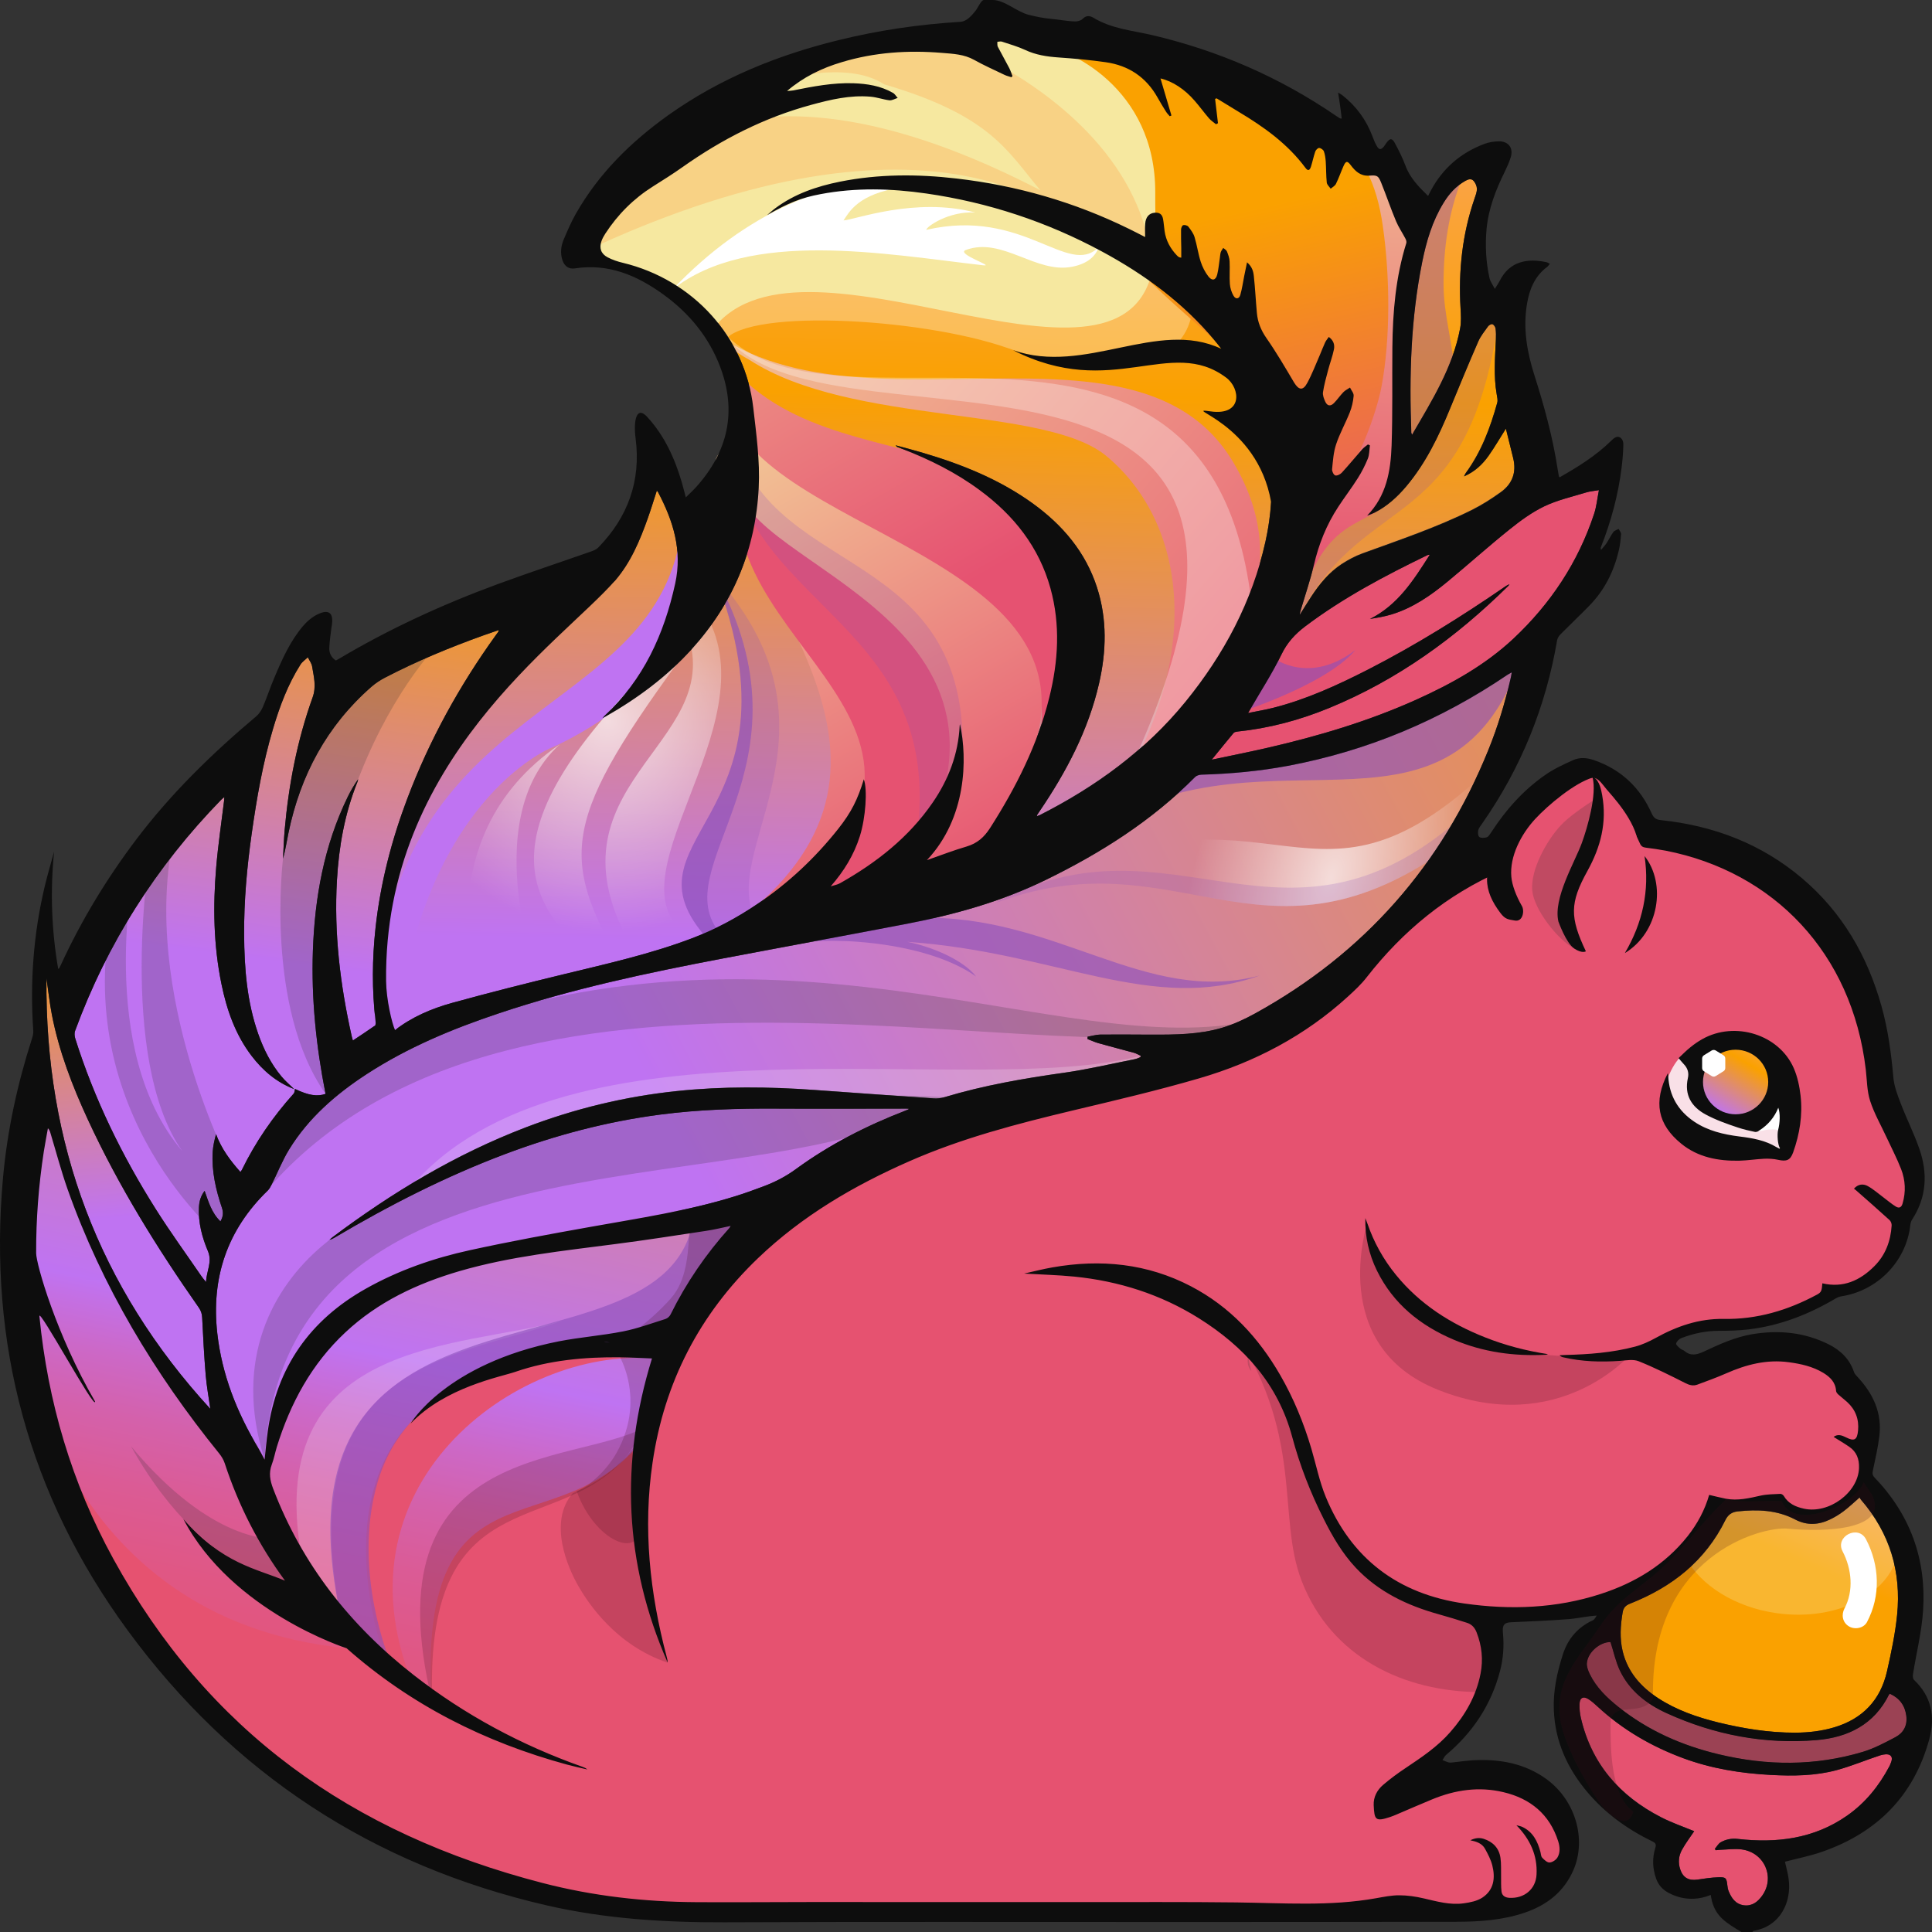 <svg width="45" height="45" viewBox="0 0 45 45" fill="none" xmlns="http://www.w3.org/2000/svg">
<rect x="0" y="0" width="45" height="45" fill="#333333" stroke="none"/>
<g clip-path="url(#clip0_561_996)">
<path d="M28.794 44.584C28.191 44.576 27.588 44.574 26.985 44.574L25.429 44.575C25.429 44.575 20.978 44.574 18.851 44.574C18.517 44.574 18.182 44.575 17.848 44.576C17.513 44.577 17.178 44.578 16.843 44.578C16.634 44.578 16.425 44.578 16.216 44.576C14.95 44.569 13.74 44.418 12.62 44.128C8.159 42.972 4.782 40.352 2.58 36.341C1.525 34.419 0.925 32.268 0.799 29.95C0.743 28.92 0.796 27.864 0.957 26.812C0.976 26.686 0.999 26.561 1.023 26.435L1.074 26.148L1.161 26.233C1.207 26.277 1.221 26.324 1.232 26.36C1.275 26.5 1.316 26.642 1.357 26.783C1.441 27.076 1.53 27.38 1.633 27.672C2.392 29.814 3.544 31.821 5.155 33.81C5.218 33.889 5.266 33.976 5.294 34.06C5.84 35.725 6.79 37.163 8.115 38.339C9.405 39.482 10.95 40.337 12.716 40.887C11.584 40.407 10.536 39.794 9.593 39.058C8.055 37.857 6.947 36.388 6.3 34.691C6.236 34.52 6.181 34.314 6.269 34.087C6.298 34.009 6.318 33.928 6.339 33.848C6.353 33.792 6.367 33.736 6.385 33.681C6.733 32.554 7.262 31.67 8.002 30.98C8.691 30.337 9.568 29.867 10.685 29.542C11.728 29.238 12.816 29.101 13.868 28.969L14.319 28.911C14.908 28.835 15.505 28.745 16.082 28.657L16.43 28.604C16.559 28.584 16.687 28.556 16.82 28.528L17.144 28.461L17.059 28.604C17.053 28.616 17.047 28.627 17.038 28.637C16.491 29.243 16.033 29.916 15.675 30.641C15.645 30.702 15.58 30.759 15.518 30.779C15.44 30.804 15.363 30.829 15.286 30.854C15.04 30.936 14.787 31.018 14.529 31.069C14.251 31.124 13.967 31.163 13.692 31.201C13.472 31.232 13.252 31.263 13.033 31.302C12.295 31.432 11.725 31.667 11.294 32.025C11.388 32.002 11.486 31.988 11.582 31.975C11.716 31.956 11.853 31.935 11.978 31.892C12.658 31.658 13.404 31.55 14.325 31.55L14.45 31.55C14.615 31.552 14.78 31.559 14.948 31.567L15.272 31.581L15.248 31.66C14.586 33.799 14.605 35.898 15.301 37.911C15.01 36.546 14.957 35.278 15.137 34.053C15.412 32.18 16.245 30.566 17.614 29.256C18.538 28.373 19.696 27.631 21.155 26.99C22.422 26.432 23.742 26.097 24.985 25.802L25.22 25.745C26.107 25.534 27.023 25.316 27.912 25.058C29.244 24.672 30.402 24.036 31.353 23.166C31.495 23.036 31.657 22.888 31.785 22.725C32.693 21.559 33.752 20.732 35.022 20.196C35.058 20.18 35.1 20.142 35.126 20.098C35.541 19.427 36.04 18.933 36.649 18.586C36.785 18.509 36.921 18.47 37.053 18.47C37.219 18.47 37.386 18.534 37.549 18.656C37.61 18.703 37.667 18.752 37.716 18.802C37.93 19.014 38.101 19.276 38.256 19.623C38.275 19.664 38.293 19.677 38.34 19.683C38.494 19.703 38.654 19.724 38.812 19.755C41.404 20.263 43.209 22.238 43.523 24.91C43.531 24.981 43.537 25.053 43.543 25.124C43.556 25.294 43.57 25.468 43.622 25.626C43.686 25.825 43.783 26.021 43.877 26.209C43.919 26.293 43.961 26.378 44 26.463C44.034 26.537 44.069 26.609 44.104 26.681C44.186 26.853 44.27 27.029 44.34 27.208C44.448 27.483 44.46 27.766 44.378 28.051C44.342 28.173 44.267 28.191 44.226 28.191C44.194 28.191 44.16 28.181 44.126 28.16C44.055 28.114 43.988 28.064 43.922 28.012C43.891 27.986 43.858 27.963 43.826 27.939C43.791 27.912 43.755 27.885 43.721 27.856C43.637 27.792 43.559 27.729 43.472 27.682C43.441 27.664 43.408 27.655 43.377 27.655C43.344 27.655 43.312 27.664 43.283 27.683L43.405 27.792C43.623 27.983 43.84 28.175 44.055 28.37C44.1 28.411 44.13 28.485 44.126 28.547C44.1 28.948 43.959 29.28 43.704 29.536C43.401 29.84 43.083 29.988 42.733 29.988C42.658 29.988 42.582 29.98 42.504 29.967C42.49 30.102 42.461 30.152 42.347 30.212C41.631 30.596 40.933 30.784 40.214 30.784L40.101 30.783C39.611 30.783 39.134 30.921 38.599 31.216C38.414 31.317 38.252 31.386 38.1 31.426C37.64 31.547 37.175 31.593 36.756 31.612C36.936 31.637 37.124 31.649 37.326 31.649C37.455 31.649 37.588 31.643 37.732 31.634L37.814 31.626C37.874 31.62 37.936 31.615 37.995 31.615C38.074 31.615 38.139 31.624 38.194 31.647C38.569 31.799 38.935 31.983 39.279 32.157C39.346 32.191 39.395 32.205 39.44 32.205C39.465 32.205 39.489 32.2 39.514 32.191L39.614 32.154C39.802 32.084 39.996 32.011 40.181 31.93C40.621 31.736 41.001 31.645 41.376 31.645C41.476 31.645 41.576 31.652 41.676 31.666C41.933 31.7 42.232 31.758 42.503 31.923C42.636 32.004 42.814 32.14 42.83 32.393C42.831 32.397 42.84 32.412 42.861 32.432C42.894 32.461 42.928 32.489 42.962 32.518C42.997 32.546 43.033 32.575 43.066 32.607C43.276 32.797 43.368 33.038 43.342 33.324C43.334 33.404 43.316 33.591 43.155 33.591C43.106 33.591 43.048 33.574 42.968 33.533C42.935 33.516 42.904 33.502 42.876 33.494C42.955 33.542 43.032 33.59 43.107 33.641C43.286 33.762 43.373 33.946 43.365 34.19C43.348 34.719 42.784 35.221 42.205 35.221C42.136 35.221 42.068 35.213 42.004 35.199C41.833 35.162 41.62 35.091 41.492 34.871C41.489 34.865 41.474 34.855 41.471 34.855L41.373 34.859C41.256 34.863 41.137 34.868 41.026 34.893L40.993 34.901C40.804 34.944 40.61 34.987 40.411 34.987C40.332 34.987 40.257 34.98 40.185 34.966C40.096 34.95 40.008 34.928 39.918 34.906L39.853 34.891C39.75 35.221 39.584 35.532 39.359 35.815C38.854 36.45 38.182 36.898 37.304 37.183C36.668 37.39 35.983 37.494 35.27 37.494C34.894 37.494 34.501 37.466 34.1 37.41C32.518 37.186 31.415 36.335 30.818 34.88C30.718 34.636 30.65 34.378 30.584 34.127C30.552 34.006 30.52 33.882 30.484 33.762C30.297 33.131 30.061 32.574 29.762 32.058C29.22 31.12 28.549 30.452 27.711 30.015C27.041 29.666 26.308 29.489 25.533 29.489C25.208 29.489 24.869 29.52 24.523 29.581C24.453 29.593 24.384 29.608 24.313 29.623C24.557 29.634 24.789 29.648 25.023 29.67C26.107 29.779 27.094 30.108 27.957 30.65C29.132 31.388 29.852 32.304 30.159 33.452C30.331 34.093 30.576 34.731 30.888 35.35C31.068 35.709 31.297 36.123 31.627 36.474C32.094 36.968 32.695 37.306 33.519 37.535C33.744 37.598 33.968 37.667 34.19 37.737C34.313 37.777 34.399 37.861 34.452 37.997C34.581 38.328 34.613 38.666 34.547 38.999C34.45 39.489 34.215 39.942 33.828 40.385C33.522 40.734 33.142 40.988 32.774 41.234C32.59 41.356 32.416 41.487 32.258 41.621C32.123 41.735 32.053 41.886 32.061 42.044C32.072 42.304 32.092 42.314 32.141 42.314C32.182 42.314 32.247 42.298 32.351 42.265C32.402 42.248 32.453 42.228 32.504 42.206L32.809 42.075C32.984 42 33.159 41.925 33.335 41.853C33.717 41.695 34.094 41.614 34.456 41.614C34.65 41.614 34.844 41.637 35.032 41.682C35.71 41.843 36.155 42.241 36.355 42.868C36.408 43.038 36.401 43.182 36.33 43.3C36.284 43.379 36.178 43.444 36.09 43.447C36.008 43.447 35.931 43.374 35.872 43.31C35.839 43.275 35.831 43.228 35.825 43.187C35.822 43.174 35.82 43.16 35.817 43.148C35.757 42.925 35.673 42.779 35.547 42.681C35.772 42.984 35.873 43.307 35.855 43.666C35.836 44.022 35.566 44.27 35.199 44.27C35.183 44.27 35.169 44.27 35.153 44.269C35.013 44.261 34.924 44.186 34.91 44.063C34.9 43.978 34.9 43.891 34.899 43.807C34.899 43.772 34.899 43.737 34.898 43.703C34.898 43.657 34.898 43.612 34.898 43.566C34.898 43.468 34.899 43.376 34.886 43.285C34.859 43.089 34.741 42.956 34.536 42.891C34.522 42.886 34.508 42.883 34.493 42.881C34.555 42.916 34.608 42.964 34.646 43.034C34.722 43.173 34.786 43.3 34.822 43.436C34.913 43.799 34.823 44.081 34.563 44.255C34.428 44.343 34.254 44.376 34.102 44.398C34.04 44.406 33.979 44.409 33.918 44.409C33.69 44.409 33.467 44.356 33.252 44.306L33.143 44.28C32.939 44.233 32.759 44.21 32.585 44.209C32.437 44.209 32.283 44.238 32.134 44.265L32.065 44.278C30.936 44.479 29.92 44.576 28.962 44.576L28.794 44.584Z" fill="#E65270"/>
<path opacity="0.2" d="M37.989 31.531C37.989 31.531 36.323 33.498 33.494 32.371C30.903 31.337 31.848 28.492 31.848 28.492C31.848 28.492 32.307 30.257 33.647 30.925C35.588 31.894 37.989 31.531 37.989 31.531Z" fill="#430A1D"/>
<path opacity="0.2" d="M29.781 32.373C30.142 32.736 30.149 33.107 30.262 33.56C30.476 34.411 30.738 35.15 31.286 35.851C31.813 36.524 32.443 37 33.257 37.309C33.962 37.577 34.868 37.498 34.733 38.537L34.497 39.412C32.695 39.412 31.007 38.598 30.32 36.827C29.717 35.274 30.427 33.397 28.599 30.77C28.746 30.948 29.594 32.184 29.781 32.373Z" fill="#430A1D"/>
<g opacity="0.2">
<path d="M29.068 31.601C29.095 31.711 29.12 31.824 29.145 31.935C29.078 31.854 29.044 31.749 29.068 31.601Z" fill="#2B2B2B"/>
</g>
<path d="M8.073 38.389C1.276 37.724 0.476 31.025 0.476 31.025C0.476 31.025 0.107 27.92 0.969 24.874C1.522 30.416 6.012 34.252 6.012 34.252C6.012 34.252 6.999 37.41 8.073 38.389Z" fill="url(#paint0_linear_561_996)"/>
<path opacity="0.2" d="M6.378 35.837C6.378 35.837 4.953 35.972 3.051 33.686C4.885 36.98 7.261 37.047 7.261 37.047L6.378 35.837Z" fill="#2B2B2B"/>
<path d="M10.052 39.684C9.696 33.489 13.369 36.364 15.265 33.078C15.798 30.204 17.398 28.386 17.398 28.386C17.398 28.386 6.023 26.274 5.844 34.487C6.24 36.265 7.981 37.984 9.071 38.915C8.858 38.439 6.143 31.04 15.186 31.643C12.065 31.38 7.558 34.609 9.706 39.446C9.921 39.601 10.052 39.684 10.052 39.684Z" fill="url(#paint1_linear_561_996)"/>
<path opacity="0.2" d="M13.127 30.75C10.776 31.625 6.783 31.621 7.919 37.562C7.737 37.697 6.829 36.302 7.056 36.437C6.01 31.126 10.705 31.433 13.127 30.75Z" fill="white"/>
<path opacity="0.6" d="M16.104 28.622C18.391 27.727 16.534 30.266 16.21 30.672C15.459 31.612 13.56 31.306 12.548 31.62C11.966 31.8 9.633 32.139 8.86 34.326C8.517 35.294 8.388 36.878 9.12 38.806C8.938 38.942 7.735 37.637 7.963 37.772C6.033 29.236 15.137 32.3 16.104 28.622Z" fill="#8B4FBA"/>
<path d="M38.836 25.137C38.898 24.968 39.005 24.751 39.139 24.623C39.17 24.637 39.204 24.639 39.229 24.655C39.452 24.512 39.804 24.531 40.084 24.531C40.252 24.531 40.497 24.485 40.658 24.547C40.894 24.638 40.867 24.883 40.966 25.069C41.15 25.416 41.719 25.421 41.722 25.911C41.723 26.142 41.782 26.455 41.722 26.681C41.678 26.849 41.488 26.798 41.325 26.798C40.83 26.798 40.337 26.811 39.841 26.811L39.156 26.306C38.974 26.364 38.83 25.984 38.806 25.855C38.764 25.642 38.759 25.348 38.836 25.137Z" fill="#F9E0E7"/>
<path d="M41.122 25.809C41.206 25.775 41.329 25.642 41.381 25.564C41.419 25.508 41.408 25.472 41.488 25.474C41.697 25.48 41.699 25.76 41.688 25.904C41.676 26.089 41.6 26.258 41.573 26.44C41.505 26.423 41.468 26.339 41.392 26.317C41.331 26.3 41.244 26.308 41.181 26.311C41.088 26.315 40.96 26.377 40.876 26.341L41.122 25.809Z" fill="white"/>
<path d="M14.031 16.73C14.062 16.694 14.07 16.683 14.08 16.673C14.988 15.834 15.469 14.775 15.727 13.591C15.897 12.816 15.681 12.133 15.328 11.465C15.322 11.454 15.311 11.443 15.299 11.428C15.228 11.646 15.164 11.86 15.089 12.071C14.905 12.59 14.682 13.092 14.328 13.522C14.187 13.694 8.257 16.946 8.868 24.148C8.872 24.193 8.879 24.235 8.885 24.285C8.995 24.184 9.091 24.079 9.201 23.993C9.596 23.688 10.052 23.493 10.527 23.361C11.397 23.121 12.273 22.9 13.15 22.688C14.147 22.446 15.151 22.222 16.113 21.857C16.657 21.651 17.163 21.38 17.646 21.053C18.366 20.566 18.987 19.982 19.522 19.306C19.834 18.913 19.979 18.613 20.12 18.151C20.209 18.389 20.162 19.052 20.028 19.475C19.89 19.912 19.655 20.293 19.349 20.644C19.422 20.62 19.503 20.608 19.568 20.571C20.416 20.093 21.168 19.503 21.723 18.695C22.095 18.154 22.321 17.561 22.353 16.901C22.353 16.892 22.357 16.883 22.36 16.868C22.537 17.677 22.512 19.055 21.59 20.034C21.916 19.92 22.21 19.806 22.512 19.717C22.761 19.644 22.925 19.5 23.063 19.283C23.668 18.335 24.169 17.341 24.44 16.246C24.65 15.4 24.702 14.55 24.467 13.7C24.2 12.739 23.614 12 22.817 11.412C22.263 11.004 21.652 10.701 21.011 10.453C20.972 10.438 20.933 10.424 20.895 10.407C20.889 10.405 20.886 10.398 20.861 10.371C21.084 10.432 21.283 10.483 21.48 10.541C22.398 10.811 23.279 11.164 24.058 11.728C24.754 12.231 25.286 12.859 25.553 13.685C25.79 14.424 25.77 15.171 25.599 15.918C25.349 17.008 24.837 17.978 24.212 18.897C24.193 18.926 24.175 18.954 24.156 18.982C24.154 18.987 24.154 18.994 24.151 19.01C24.176 19 24.197 18.994 24.216 18.984C25.523 18.322 26.685 17.475 27.611 16.338C28.51 15.234 29.164 14.005 29.475 12.612C29.866 10.854 29.437 9.294 28.287 7.918C27.561 7.046 26.663 6.388 25.668 5.851C24.385 5.159 23.02 4.707 21.575 4.499C20.754 4.38 19.932 4.358 19.111 4.514C18.659 4.599 18.367 4.716 17.866 5.002C17.93 4.949 17.99 4.892 18.056 4.844C18.505 4.507 19.023 4.332 19.567 4.223C20.466 4.043 21.372 4.045 22.279 4.15C23.683 4.312 25.021 4.697 26.289 5.318C26.413 5.38 26.535 5.443 26.672 5.513C26.672 5.399 26.666 5.3 26.674 5.201C26.686 5.049 26.763 4.962 26.884 4.948C26.999 4.934 27.067 4.977 27.089 5.089C27.107 5.184 27.112 5.281 27.126 5.377C27.157 5.594 27.259 5.778 27.41 5.938C27.424 5.954 27.443 5.969 27.461 5.981C27.469 5.988 27.481 5.987 27.514 5.993C27.514 5.915 27.514 5.843 27.514 5.772C27.511 5.626 27.506 5.481 27.509 5.335C27.51 5.3 27.535 5.242 27.56 5.235C27.595 5.226 27.657 5.243 27.678 5.27C27.736 5.345 27.798 5.426 27.824 5.516C27.882 5.705 27.908 5.902 27.968 6.09C28.007 6.211 28.069 6.332 28.147 6.432C28.233 6.543 28.319 6.518 28.352 6.383C28.382 6.257 28.393 6.126 28.413 5.997C28.419 5.952 28.421 5.906 28.434 5.865C28.446 5.829 28.472 5.799 28.491 5.766C28.521 5.793 28.564 5.813 28.577 5.847C28.607 5.922 28.637 6.003 28.64 6.082C28.649 6.256 28.633 6.433 28.646 6.607C28.652 6.699 28.684 6.798 28.73 6.879C28.78 6.968 28.862 6.958 28.89 6.857C28.931 6.714 28.951 6.566 28.98 6.42C29 6.321 29.021 6.223 29.046 6.102C29.164 6.202 29.193 6.313 29.204 6.42C29.235 6.706 29.249 6.993 29.275 7.279C29.294 7.493 29.369 7.682 29.497 7.865C29.729 8.198 29.935 8.551 30.142 8.901C30.25 9.08 30.349 9.097 30.448 8.912C30.562 8.702 30.646 8.478 30.742 8.259C30.784 8.163 30.819 8.066 30.863 7.971C30.884 7.925 30.919 7.886 30.95 7.839C31.064 7.92 31.091 8.027 31.069 8.133C31.037 8.293 30.977 8.447 30.935 8.605C30.89 8.777 30.842 8.949 30.815 9.125C30.805 9.196 30.837 9.28 30.869 9.349C30.915 9.448 30.988 9.46 31.067 9.382C31.147 9.304 31.209 9.208 31.286 9.128C31.331 9.082 31.391 9.054 31.444 9.018C31.474 9.082 31.535 9.15 31.529 9.211C31.518 9.343 31.487 9.476 31.438 9.599C31.339 9.849 31.206 10.086 31.12 10.339C31.059 10.523 31.047 10.724 31.027 10.918C31.022 10.966 31.062 11.05 31.1 11.064C31.14 11.078 31.218 11.039 31.253 11.001C31.415 10.825 31.567 10.639 31.726 10.458C31.765 10.413 31.817 10.382 31.862 10.343C31.878 10.351 31.892 10.357 31.908 10.365C31.893 10.467 31.897 10.578 31.86 10.673C31.796 10.83 31.717 10.985 31.626 11.129C31.482 11.357 31.317 11.571 31.17 11.796C30.897 12.213 30.716 12.668 30.603 13.152C30.521 13.499 30.405 13.84 30.303 14.182C30.291 14.225 30.276 14.266 30.274 14.313C30.363 14.173 30.45 14.03 30.542 13.89C30.734 13.597 30.956 13.328 31.253 13.133C31.403 13.036 31.564 12.949 31.732 12.888C32.594 12.574 33.465 12.282 34.287 11.873C34.521 11.755 34.744 11.613 34.957 11.459C35.226 11.266 35.325 10.996 35.245 10.669C35.189 10.443 35.133 10.216 35.075 9.98C34.935 10.2 34.813 10.412 34.672 10.61C34.532 10.809 34.358 10.978 34.1 11.091C34.123 11.047 34.13 11.028 34.142 11.013C34.504 10.519 34.712 9.957 34.874 9.376C34.89 9.316 34.871 9.243 34.861 9.178C34.787 8.754 34.822 8.33 34.842 7.904C34.846 7.82 34.846 7.732 34.834 7.648C34.829 7.609 34.797 7.561 34.764 7.546C34.741 7.536 34.682 7.567 34.661 7.594C34.578 7.71 34.486 7.823 34.43 7.951C34.206 8.467 33.991 8.988 33.777 9.507C33.51 10.155 33.209 10.785 32.751 11.326C32.544 11.572 32.309 11.785 32.019 11.934C31.964 11.961 31.905 11.984 31.843 12.003C32.291 11.545 32.392 10.964 32.412 10.37C32.438 9.61 32.423 8.848 32.431 8.086C32.439 7.263 32.508 6.447 32.755 5.654C32.765 5.623 32.749 5.577 32.732 5.546C32.662 5.41 32.573 5.284 32.515 5.145C32.393 4.852 32.292 4.552 32.172 4.257C32.103 4.084 32.079 4.071 31.892 4.084C31.691 4.099 31.57 3.984 31.463 3.842C31.381 3.735 31.348 3.738 31.292 3.864C31.231 4 31.183 4.141 31.116 4.276C31.094 4.322 31.036 4.352 30.994 4.389C30.962 4.342 30.908 4.296 30.903 4.246C30.886 4.084 30.89 3.919 30.878 3.756C30.873 3.675 30.862 3.592 30.834 3.517C30.821 3.481 30.765 3.442 30.726 3.439C30.697 3.437 30.648 3.485 30.636 3.521C30.595 3.637 30.571 3.758 30.534 3.875C30.504 3.969 30.462 3.979 30.405 3.902C29.993 3.346 29.442 2.952 28.854 2.601C28.681 2.498 28.51 2.39 28.337 2.285C28.325 2.289 28.313 2.294 28.302 2.297C28.324 2.486 28.347 2.675 28.368 2.864C28.353 2.873 28.337 2.88 28.322 2.888C28.268 2.842 28.205 2.804 28.16 2.75C28.045 2.616 27.942 2.474 27.826 2.341C27.596 2.074 27.308 1.883 27.03 1.82C27.117 2.118 27.201 2.4 27.284 2.683C27.271 2.69 27.257 2.695 27.244 2.701C27.215 2.666 27.182 2.633 27.158 2.595C27.091 2.486 27.024 2.379 26.963 2.267C26.698 1.793 26.289 1.519 25.753 1.442C25.389 1.39 25.02 1.356 24.652 1.331C24.382 1.313 24.124 1.273 23.877 1.156C23.704 1.079 23.518 1.026 23.337 0.966C23.306 0.955 23.266 0.968 23.23 0.97C23.233 1.009 23.225 1.053 23.24 1.085C23.326 1.251 23.419 1.413 23.505 1.579C23.537 1.639 23.557 1.705 23.582 1.768C23.574 1.777 23.566 1.786 23.558 1.795C23.503 1.777 23.446 1.764 23.395 1.74C23.157 1.626 22.916 1.518 22.687 1.39C22.454 1.26 22.197 1.249 21.943 1.228C21.152 1.162 20.37 1.215 19.605 1.444C19.14 1.582 18.71 1.792 18.332 2.115C18.38 2.111 18.429 2.111 18.475 2.102C18.937 2.008 19.399 1.92 19.875 1.935C20.198 1.945 20.513 1.997 20.798 2.159C20.843 2.185 20.872 2.239 20.908 2.279C20.845 2.301 20.778 2.343 20.716 2.335C20.569 2.318 20.424 2.264 20.276 2.252C19.802 2.21 19.346 2.318 18.896 2.441C17.804 2.738 16.815 3.243 15.897 3.892C15.673 4.05 15.441 4.196 15.208 4.343C14.755 4.628 14.388 4.997 14.098 5.443C14.064 5.496 14.033 5.553 14.011 5.612C13.952 5.775 13.996 5.912 14.152 5.993C14.263 6.051 14.387 6.093 14.51 6.122C16.142 6.516 17.357 7.848 17.545 9.495C17.616 10.113 17.703 10.733 17.672 11.359C17.6 12.797 17.08 14.05 16.11 15.121C15.534 15.758 14.852 16.264 14.105 16.69C14.091 16.7 14.075 16.707 14.031 16.73Z" fill="url(#paint2_linear_561_996)"/>
<path opacity="0.2" d="M34.941 7.183C34.248 12.542 31.846 11.329 30.274 14.321C30.188 14.208 29.99 15.123 30.386 13.425C30.783 11.724 31.918 12.492 32.994 10.547C34.355 8.089 34.083 7.869 34.941 7.183Z" fill="#8B4FBA"/>
<path opacity="0.3" d="M27.764 7.283C27.506 8.817 25.316 8.748 23.442 8.097C21.404 7.39 17.172 7.163 16.832 8.007C16.662 8.2 16.321 7.405 16.321 7.405C16.321 7.405 19.535 3.933 24.915 7.597C24.696 7.26 26.849 6.273 26.849 6.273C26.849 6.273 27.497 6.078 27.764 7.283Z" fill="white"/>
<path opacity="0.2" d="M16.615 22.013C16.732 22.3 17.684 22.106 17.773 21.658C16.369 20.083 20.066 17.19 16.657 13.413C18.888 19.24 14.138 19.477 16.615 22.013Z" fill="#8B4FBA"/>
<path opacity="0.6" d="M16.615 22.013C16.732 22.3 16.711 22.218 16.8 21.769C15.397 20.194 19.136 17.898 16.657 13.413C18.888 19.24 14.138 19.477 16.615 22.013Z" fill="#8B4FBA"/>
<path d="M21.732 20.863C28.478 13.834 19.949 15.011 17.169 10.24C17.174 10.158 17.18 10.078 17.18 9.994C17.18 9.33 17.018 8.706 16.735 8.152C19.337 11.973 25.933 8.604 24.651 16.415C24.536 16.817 23.618 20.775 21.732 20.863Z" fill="url(#paint3_linear_561_996)"/>
<path d="M21.732 20.863C18.954 22.212 16.525 22.252 16.64 21.851C22.159 18.143 17.704 14.322 16.665 10.723C16.736 10.433 17.18 10.325 17.18 9.995C17.18 9.959 17.176 9.926 17.175 9.891C17.255 10.248 17.445 10.372 17.627 10.553C20.192 13.115 28.347 13.972 21.732 20.863Z" fill="url(#paint4_linear_561_996)"/>
<path d="M20.861 20.758C25.134 14.44 17.158 13.24 17.216 11.237C16.581 15.357 24.226 17.12 17.043 22.051C16.928 22.451 18.084 22.108 20.861 20.758Z" fill="#E65271"/>
<path d="M32.799 9.783C33.139 10.344 32.762 11.007 32.367 11.627C32.002 12.2 31.121 12.012 30.523 13.394L30.575 12.318C31.237 11.175 30.117 9.603 29.805 8.54C29.274 6.729 28.697 5.059 29.401 3.222C29.448 3.099 29.489 2.964 29.537 2.837C29.887 3.094 30.152 3.349 30.454 3.739C30.654 3.998 30.584 3.072 30.846 3.266C31.039 3.407 30.837 4.062 31.021 4.214C31.227 4.386 31.351 3.389 31.5 3.61C31.848 4.128 32.048 3.799 32.197 3.955C32.331 4.096 32.645 5.181 32.772 5.328C32.895 5.471 33.014 5.618 33.131 5.766C33.06 6.556 32.905 7.445 32.648 8.158C32.406 8.832 32.394 9.113 32.799 9.783Z" fill="url(#paint5_linear_561_996)"/>
<path d="M23.303 1.53C23.323 1.537 23.341 1.541 23.352 1.54C23.539 1.537 22.848 0.677 23.047 0.677C23.382 0.677 23.855 1.02 24.183 1.045C24.875 1.098 25.592 1.082 26.206 1.36C26.793 1.627 27.055 2.455 27.186 2.489C27.319 2.526 26.866 1.533 26.996 1.577C27.216 1.65 27.392 1.758 27.537 1.877C28.116 2.699 28.305 6.771 27.454 6.666C26.561 6.556 28.864 6.979 28.873 6.945C29.643 4.065 27.927 2.295 28.005 2.395C28.106 2.527 28.188 2.63 28.275 2.663C28.459 2.733 28.162 1.969 28.329 2.07C28.861 2.392 29.238 2.619 29.548 2.848C29.557 2.861 29.56 2.893 29.575 2.886C29.804 2.792 31.213 2.464 30.14 7.477C31.769 4.213 30.494 2.933 30.619 3.067C31.197 3.685 31.315 5.194 31.39 6.089C31.46 6.929 30.927 8.842 30.236 9.475C29.749 9.92 29.759 9.369 29.576 8.943C29.276 8.244 28.726 7.681 28.226 7.105C27.854 6.677 27.403 6.364 26.994 5.98C26.549 5.563 26.314 4.979 25.916 4.521C25.56 4.111 25.122 3.785 24.783 3.357C24.404 2.878 24.15 2.331 23.73 1.89C23.597 1.749 23.448 1.643 23.303 1.53Z" fill="#E65271"/>
<path d="M26.426 1.073C27.421 1.069 28.046 1.541 28.87 1.993C29.553 2.369 30.392 2.372 30.968 2.89C31.734 3.578 32.065 4.26 32.209 5.268C32.374 6.415 32.393 7.877 32.175 9.021C32.062 9.607 31.641 10.809 31.197 11.238L30.665 10.902C29.615 8.217 26.449 7.115 25.251 4.476C24.898 3.699 24.765 2.69 24.757 1.841C24.747 0.953 25.701 1.075 26.426 1.073Z" fill="url(#paint6_linear_561_996)"/>
<path d="M16.521 7.783C15.943 6.892 15.026 6.237 13.95 5.999C13.676 5.939 13.185 5.77 13.671 5.191C14.19 4.388 14.937 4.08 15.339 3.785C16.954 2.597 16.286 2.476 17.229 2.368C17.598 2.326 17.5 2.294 17.687 2.368C17.874 2.442 17.544 2.316 17.425 2.239C16.374 1.55 16.45 2.925 16.902 2.627C18.248 1.597 21.348 0.874 22.217 1.021C22.344 1.042 23.218 1.542 23.351 1.54C23.538 1.537 22.848 0.677 23.046 0.677C23.381 0.677 23.854 1.02 24.182 1.045C24.86 1.097 26.923 2.033 26.908 4.499C26.904 5.252 26.951 5.78 26.848 6.272C26.096 9.878 18.482 4.817 16.521 7.783Z" fill="#F6E8A0"/>
<path d="M25.635 5.559C25.282 5.123 22.989 4.337 22.989 4.337C22.989 4.337 19.181 3.037 15.669 6.738C17.464 5.327 20.618 5.919 22.899 6.179C23.201 6.214 22.248 5.913 22.497 5.822C23.345 5.511 24.129 6.381 24.974 6.213C25.368 6.135 25.604 5.924 25.635 5.559Z" fill="white"/>
<path d="M22.714 4.949C21.316 4.584 19.917 5.118 19.648 5.134C19.775 4.946 19.981 4.511 21.017 4.361C21.255 4.326 21.733 4.364 21.983 4.363C22.43 4.362 22.708 4.469 23.103 4.658C23.355 4.778 23.965 4.906 24.158 4.876C24.158 4.876 26.302 5.036 25.591 5.755C24.882 6.475 23.847 4.828 21.575 5.354C21.576 5.281 22.095 4.914 22.714 4.949Z" fill="#F6E8A0"/>
<path d="M20.594 1.964C19.71 1.385 18.165 1.882 17.964 1.879C17.96 1.859 17.972 1.836 18.008 1.814C19.354 0.783 21.349 0.875 22.218 1.022C22.225 1.023 22.234 1.026 22.244 1.03C22.248 1.031 22.254 1.033 22.26 1.036C22.448 1.107 23.063 1.45 23.287 1.526C24.597 2.261 26.667 3.813 26.85 6.273C26.105 5.945 25.57 5.626 25.159 5.315C25.021 5.211 21.889 1.97 13.601 5.864C13.601 5.864 13.37 5.738 13.502 5.445C15.373 2.467 18.791 1.612 24.233 4.432C23.462 3.522 23.087 2.696 20.594 1.964Z" fill="#F8D285"/>
<path d="M25.892 18.701C28.962 15.592 30.213 13.27 28.727 10.77C26.321 6.717 18.91 10.944 15.687 6.855C16.028 7.242 16.754 8.007 17.457 8.383C19.846 9.929 24.342 9.431 25.775 10.626C27.618 12.163 28.089 15.261 25.892 18.701Z" fill="url(#paint7_linear_561_996)"/>
<path d="M15.891 12.204C15.888 12.413 16.369 13.615 16.294 13.892C15.647 16.256 12.845 17.415 12.845 17.415C12.845 17.415 9.706 18.666 9.208 24.381C8.635 24.79 8.715 23.921 8.732 23.535C9.089 16.039 15.387 16.877 15.891 12.204Z" fill="url(#paint8_linear_561_996)"/>
<path d="M26.569 24.591C26.517 24.567 26.467 24.537 26.413 24.521C26.138 24.445 25.861 24.375 25.586 24.298C25.499 24.273 25.416 24.234 25.331 24.202C25.331 24.183 25.332 24.165 25.332 24.147C25.431 24.13 25.529 24.099 25.628 24.097C26.023 24.093 26.42 24.098 26.816 24.099C27.374 24.1 27.936 24.098 28.475 23.936C28.738 23.857 28.995 23.737 29.236 23.605C31.784 22.2 33.584 20.145 34.667 17.469C34.889 16.922 35.059 16.356 35.19 15.782C35.198 15.75 35.202 15.717 35.211 15.662C35.169 15.688 35.142 15.7 35.116 15.716C33.557 16.774 31.855 17.491 29.996 17.839C29.332 17.963 28.661 18.026 27.985 18.045C27.934 18.047 27.87 18.065 27.837 18.1C26.826 19.12 25.633 19.875 24.345 20.502C23.318 21.002 22.233 21.305 21.117 21.519C19.687 21.794 18.253 22.056 16.823 22.328C15.066 22.663 13.318 23.034 11.62 23.603C10.543 23.963 9.499 24.396 8.545 25.017C7.826 25.485 7.187 26.038 6.735 26.774C6.576 27.033 6.463 27.321 6.326 27.594C6.301 27.643 6.275 27.694 6.236 27.732C5.289 28.649 4.916 29.765 5.062 31.059C5.17 32.017 5.516 32.893 6.01 33.718C6.069 33.814 6.118 33.915 6.164 34C6.187 33.791 6.206 33.557 6.239 33.325C6.448 31.85 7.216 30.752 8.521 30.018C9.281 29.589 10.098 29.306 10.946 29.121C11.876 28.918 12.813 28.747 13.75 28.579C14.888 28.375 16.032 28.205 17.138 27.86C17.353 27.793 17.565 27.716 17.776 27.636C18.048 27.535 18.302 27.405 18.539 27.231C19.323 26.659 20.182 26.221 21.088 25.871C21.113 25.861 21.137 25.851 21.161 25.841C21.162 25.838 21.163 25.833 21.166 25.823C21.151 25.822 21.138 25.82 21.125 25.82C20.112 25.821 19.097 25.826 18.084 25.821C17.178 25.815 16.274 25.843 15.375 25.96C14.13 26.123 12.926 26.442 11.753 26.884C10.369 27.407 9.059 28.076 7.79 28.827C7.756 28.847 7.721 28.867 7.675 28.875C7.699 28.856 7.721 28.834 7.744 28.817C9.134 27.773 10.614 26.882 12.247 26.257C13.384 25.823 14.558 25.538 15.771 25.411C16.839 25.299 17.908 25.31 18.978 25.387C19.903 25.453 20.827 25.52 21.753 25.583C21.833 25.589 21.919 25.578 21.996 25.555C22.911 25.28 23.847 25.118 24.792 24.985C25.35 24.906 25.901 24.773 26.454 24.664C26.492 24.657 26.527 24.637 26.563 24.623C26.565 24.613 26.567 24.602 26.569 24.591Z" fill="url(#paint9_linear_561_996)"/>
<path opacity="0.2" d="M9.54 27.679C13.163 23.393 22.563 25.64 26.569 24.591C24.032 26.034 21.969 25.784 21.969 25.784C21.969 25.784 13.313 24.838 9.54 27.679Z" fill="white"/>
<path d="M37.242 11.416C37.119 11.437 37.029 11.443 36.946 11.469C36.619 11.57 36.279 11.646 35.973 11.791C35.682 11.93 35.412 12.128 35.16 12.331C34.67 12.725 34.203 13.144 33.721 13.543C33.326 13.869 32.906 14.161 32.407 14.312C32.246 14.361 32.078 14.389 31.91 14.416C32.561 14.091 32.925 13.513 33.303 12.919C33.271 12.925 33.259 12.924 33.251 12.928C32.258 13.409 31.285 13.922 30.402 14.588C30.166 14.766 29.98 14.968 29.847 15.244C29.635 15.683 29.366 16.096 29.122 16.519C29.111 16.538 29.099 16.556 29.07 16.607C29.284 16.562 29.471 16.533 29.655 16.486C30.432 16.29 31.156 15.956 31.866 15.594C32.975 15.026 34.03 14.369 35.055 13.664C35.086 13.642 35.117 13.622 35.158 13.61C35.149 13.622 35.141 13.636 35.13 13.647C33.915 14.847 32.552 15.835 30.959 16.49C30.27 16.774 29.556 16.964 28.813 17.04C28.785 17.044 28.749 17.052 28.733 17.072C28.568 17.27 28.406 17.47 28.224 17.694C28.677 17.598 29.103 17.514 29.527 17.416C30.714 17.143 31.877 16.796 32.988 16.297C33.808 15.927 34.59 15.493 35.249 14.876C36.118 14.061 36.757 13.097 37.13 11.967C37.185 11.801 37.202 11.621 37.242 11.416Z" fill="#E65271"/>
<path opacity="0.6" d="M16.719 22.324C17.071 22.207 17.472 22.062 17.899 21.899C22.942 20.343 24.608 19.045 24.608 19.045L29.672 15.332C29.672 15.332 30.5 15.96 31.571 15.139C30.841 16.007 28.601 16.682 28.601 16.682C28.601 16.682 28.498 17.365 27.767 17.895C29.761 17.224 33.109 17.416 35.433 15.345C33.676 20.266 29.312 16.515 25.095 19.575C24.608 19.864 18.175 21.492 21.372 21.381C24.568 21.269 26.674 23.429 29.344 22.721C26.838 23.621 24.623 22.179 21.132 21.937C21.675 22.044 22.42 22.341 22.737 22.746C21.471 21.851 18.994 21.81 18.406 22.014C17.871 22.081 17.31 22.182 16.719 22.324Z" fill="#8B4FBA"/>
<path opacity="0.2" d="M28.813 23.842C25.139 25.286 12.156 21.101 6.327 27.594C6.327 27.594 5.89 27.401 8.211 24.824C17.339 20.504 24.133 24.589 28.813 23.842Z" fill="#2B2B2B"/>
<path opacity="0.7" d="M34.493 18.086C35.579 17.481 34.696 18.96 33.61 19.834C29.331 22.793 27.396 19.426 23.153 21.046C29.646 17.503 30.282 21.919 34.493 18.086Z" fill="url(#paint10_radial_561_996)"/>
<path opacity="0.2" d="M34.16 18.926C35.248 18.32 34.696 18.96 33.61 19.835C29.331 22.793 27.396 19.427 23.153 21.047C27.33 18.745 29.95 22.758 34.16 18.926Z" fill="#8B4FBA"/>
<path opacity="0.7" d="M13.037 17.339C11.057 19.133 12.609 23.061 12.609 23.061L11.2 23.36C11.2 23.36 9.779 19.563 13.037 17.339Z" fill="url(#paint11_radial_561_996)"/>
<path opacity="0.7" d="M16.453 14.33C17.944 16.959 13.988 20.575 16.113 21.855C16.079 22.028 14.898 22.614 14.953 22.445C12.332 18.461 16.656 17.511 16.088 15.021C13.056 19.116 13.023 19.927 14.496 22.52C14.478 22.534 14.316 22.744 14.155 22.624C11.852 20.914 11.203 18.993 16.453 14.33Z" fill="url(#paint12_radial_561_996)"/>
<path opacity="0.2" d="M21.328 19.673C21.422 20.904 22.29 18.904 22.422 17.524C22.535 12.358 17.246 13.607 17.004 9.428C16.489 14.182 22.213 14.078 21.328 19.673Z" fill="#8B4FBA"/>
<path opacity="0.3" d="M26.456 17.624C26.55 18.855 29.046 15.686 29.178 14.306C28.341 5.444 19.128 10.834 16.719 7.569C18.709 11.145 31.586 6.169 26.456 17.624Z" fill="white"/>
<path d="M43.313 34.881C43.178 34.998 43.067 35.105 42.944 35.198C42.846 35.272 42.739 35.337 42.628 35.391C42.359 35.52 42.088 35.537 41.815 35.394C41.391 35.171 40.936 35.154 40.472 35.205C40.337 35.219 40.249 35.282 40.187 35.407C39.721 36.355 38.946 36.964 37.976 37.349C37.864 37.393 37.812 37.444 37.793 37.564C37.743 37.865 37.723 38.162 37.795 38.463C37.912 38.944 38.215 39.288 38.621 39.554C39.048 39.832 39.523 39.996 40.014 40.118C40.604 40.262 41.201 40.36 41.81 40.358C42.12 40.357 42.427 40.322 42.725 40.233C43.391 40.033 43.801 39.593 43.952 38.928C44.05 38.495 44.142 38.059 44.187 37.619C44.289 36.612 44.017 35.708 43.345 34.933C43.333 34.918 43.325 34.9 43.313 34.881Z" fill="url(#paint13_linear_561_996)"/>
<path opacity="0.3" d="M41.389 34.955C41.439 35.258 42.013 35.34 42.279 35.331C42.748 35.316 43.051 35.045 43.356 34.693C43.405 34.636 43.443 34.579 43.477 34.522C44.007 34.941 44.304 35.508 44.222 36.087C44.078 37.107 42.809 37.772 41.389 37.575C40.408 37.438 39.611 36.924 39.261 36.282C39.521 35.953 39.623 35.536 39.965 35.252C40.298 34.976 40.956 34.937 41.389 34.955Z" fill="#F6E8A0"/>
<path d="M6.871 25.364C7.178 25.514 7.392 25.547 7.583 25.479C7.364 24.375 7.249 23.262 7.288 22.142C7.332 20.902 7.548 19.694 8.098 18.564C8.167 18.42 8.248 18.281 8.343 18.149C8.337 18.171 8.333 18.194 8.325 18.214C8.029 18.949 7.893 19.716 7.848 20.504C7.778 21.732 7.924 22.94 8.192 24.136C8.198 24.165 8.207 24.194 8.219 24.236C8.394 24.119 8.565 24.008 8.731 23.891C8.751 23.876 8.752 23.823 8.747 23.789C8.662 23.063 8.668 22.337 8.747 21.61C8.861 20.573 9.119 19.573 9.488 18.598C10.002 17.238 10.698 15.976 11.549 14.795C11.569 14.768 11.589 14.74 11.608 14.713C11.612 14.706 11.611 14.699 11.617 14.676C11.493 14.72 11.377 14.759 11.261 14.8C10.478 15.081 9.711 15.398 8.972 15.782C8.857 15.841 8.745 15.915 8.648 16.001C7.608 16.912 6.995 18.064 6.719 19.401C6.677 19.6 6.648 19.802 6.592 20.002C6.604 19.78 6.61 19.558 6.63 19.336C6.723 18.281 6.922 17.245 7.281 16.246C7.372 15.992 7.309 15.763 7.27 15.525C7.258 15.45 7.205 15.383 7.17 15.311C7.112 15.367 7.041 15.413 7 15.478C6.705 15.943 6.515 16.454 6.359 16.977C6.12 17.778 5.978 18.602 5.861 19.43C5.752 20.203 5.682 20.98 5.686 21.761C5.69 22.551 5.751 23.334 6.016 24.088C6.142 24.447 6.312 24.782 6.557 25.076C6.645 25.181 6.752 25.271 6.85 25.368C6.857 25.366 6.864 25.365 6.871 25.364Z" fill="url(#paint14_linear_561_996)"/>
<path opacity="0.2" d="M10.488 14.704C10.488 14.704 8.505 14.98 7.669 16.331C6.832 17.68 6.592 20.001 6.592 20.001C6.592 20.001 6.164 23.462 7.583 25.478C6.684 18.087 10.488 14.704 10.488 14.704Z" fill="#2B2B2B"/>
<path d="M6.871 25.364C6.864 25.365 6.857 25.366 6.85 25.367C6.441 25.209 6.121 24.937 5.86 24.594C5.48 24.096 5.28 23.518 5.157 22.915C4.973 22.015 4.958 21.105 5.036 20.195C5.08 19.675 5.158 19.157 5.221 18.64C5.223 18.622 5.224 18.604 5.225 18.566C5.193 18.593 5.171 18.609 5.152 18.628C3.636 20.184 2.496 21.977 1.749 24.011C1.729 24.064 1.736 24.136 1.753 24.191C2.198 25.602 2.843 26.922 3.633 28.171C3.966 28.698 4.334 29.204 4.687 29.72C4.715 29.76 4.747 29.797 4.798 29.862C4.81 29.603 4.95 29.393 4.842 29.14C4.705 28.816 4.616 28.475 4.634 28.117C4.641 27.984 4.673 27.861 4.766 27.738C4.858 27.998 4.93 28.253 5.135 28.449C5.196 28.342 5.208 28.25 5.17 28.136C5.027 27.713 4.927 27.28 4.954 26.831C4.963 26.693 4.994 26.557 5.032 26.419C5.157 26.756 5.362 27.033 5.6 27.298C5.614 27.278 5.626 27.265 5.634 27.249C5.951 26.6 6.357 26.01 6.841 25.472C6.863 25.447 6.862 25.4 6.871 25.364Z" fill="url(#paint15_linear_561_996)"/>
<path opacity="0.2" d="M5.337 27.095C5.337 27.095 3.107 22.774 4.151 19.064C4.28 18.962 3.941 19.224 3.538 19.684C3.476 19.753 2.728 24.653 4.246 26.813C2.206 24.417 3.172 20.136 3.086 20.261C2.904 20.528 2.74 20.822 2.632 21.13C1.589 25.968 5.194 28.88 5.194 28.88L5.337 27.095Z" fill="#2B2B2B"/>
<path d="M39.461 42.651C39.368 42.79 39.262 42.929 39.177 43.083C39.099 43.222 39.083 43.381 39.135 43.538C39.199 43.733 39.33 43.807 39.534 43.779C39.698 43.754 39.862 43.73 40.027 43.724C40.201 43.719 40.214 43.742 40.233 43.91C40.238 43.955 40.244 44.001 40.261 44.041C40.327 44.208 40.424 44.351 40.62 44.377C40.809 44.402 40.943 44.297 41.045 44.152C41.351 43.724 41.097 43.145 40.567 43.075C40.402 43.054 40.23 43.08 40.062 43.084C40.029 43.086 39.997 43.092 39.965 43.094C39.957 43.085 39.949 43.074 39.94 43.065C39.986 43.013 40.021 42.943 40.078 42.91C40.199 42.842 40.328 42.814 40.477 42.831C41.386 42.934 42.252 42.828 43.023 42.288C43.451 41.989 43.767 41.595 44.008 41.139C44.01 41.136 44.013 41.132 44.014 41.129C44.044 41.046 44.106 40.945 44.024 40.882C43.976 40.845 43.866 40.861 43.793 40.885C43.454 40.995 43.124 41.135 42.781 41.228C42.279 41.364 41.759 41.368 41.242 41.34C40.544 41.303 39.858 41.193 39.199 40.948C38.46 40.674 37.794 40.286 37.215 39.752C37.149 39.69 37.081 39.63 37.007 39.58C36.881 39.497 36.795 39.538 36.79 39.689C36.786 39.796 36.797 39.906 36.821 40.011C37.069 41.078 37.723 41.829 38.689 42.325C38.942 42.456 39.214 42.548 39.461 42.651Z" fill="#E65270"/>
<path d="M1.082 22.785C1.044 26.636 2.295 29.978 4.899 32.815C4.862 32.554 4.814 32.293 4.792 32.032C4.755 31.586 4.731 31.139 4.709 30.692C4.705 30.601 4.681 30.529 4.63 30.456C3.654 29.063 2.76 27.621 2.046 26.076C1.684 25.293 1.375 24.488 1.209 23.638C1.155 23.363 1.126 23.085 1.082 22.785Z" fill="url(#paint16_linear_561_996)"/>
<path d="M32.89 10.123C33.357 9.324 33.838 8.555 34.009 7.649C34.037 7.498 34.028 7.337 34.019 7.18C33.968 6.307 34.059 5.454 34.345 4.622C34.371 4.549 34.401 4.471 34.4 4.396C34.398 4.334 34.366 4.262 34.324 4.213C34.27 4.15 34.198 4.172 34.129 4.211C33.909 4.335 33.749 4.516 33.621 4.726C33.361 5.15 33.222 5.619 33.126 6.098C32.86 7.411 32.82 8.74 32.872 10.075C32.873 10.082 32.877 10.088 32.89 10.123Z" fill="url(#paint17_linear_561_996)"/>
<path opacity="0.4" d="M33.165 5.034C33.25 4.855 33.598 4.465 33.738 4.352L34.054 4.153C33.737 4.953 33.623 5.768 33.623 6.62C33.623 7.338 33.847 8.005 33.882 8.719C33.91 9.308 33.651 9.604 33.343 10.083C33.204 10.298 33.014 10.765 32.711 10.767C32.571 10.426 32.594 10 32.59 9.635C32.587 9.199 32.516 8.774 32.533 8.334C32.566 7.503 33.02 5.34 33.165 5.034Z" fill="#8B4FBA"/>
<path d="M44.021 39.452C44.007 39.462 44.003 39.464 44.002 39.467C43.658 40.165 43.049 40.469 42.312 40.531C41.095 40.633 39.928 40.408 38.82 39.903C38.353 39.691 37.953 39.382 37.728 38.906C37.631 38.701 37.584 38.472 37.511 38.247C37.27 38.245 36.982 38.482 36.963 38.737C36.956 38.82 36.992 38.913 37.03 38.991C37.183 39.304 37.428 39.541 37.696 39.755C38.385 40.306 39.174 40.654 40.03 40.858C41.153 41.128 42.276 41.136 43.388 40.803C43.651 40.723 43.9 40.591 44.145 40.462C44.334 40.362 44.43 40.19 44.402 39.968C44.372 39.727 44.246 39.555 44.021 39.452Z" fill="#E65270"/>
<path opacity="0.4" d="M44.021 39.452C44.007 39.462 44.003 39.464 44.002 39.467C43.658 40.165 43.049 40.469 42.312 40.531C41.095 40.633 39.928 40.408 38.82 39.903C38.353 39.691 37.953 39.382 37.728 38.906C37.631 38.701 37.584 38.472 37.511 38.247C37.27 38.245 36.982 38.482 36.963 38.737C36.956 38.82 36.992 38.913 37.03 38.991C37.183 39.304 37.428 39.541 37.696 39.755C38.385 40.306 39.174 40.654 40.03 40.858C41.153 41.128 42.276 41.136 43.388 40.803C43.651 40.723 43.9 40.591 44.145 40.462C44.334 40.362 44.43 40.19 44.402 39.968C44.372 39.727 44.246 39.555 44.021 39.452Z" fill="#2B2B2B"/>
<path d="M31.801 28.372C31.792 28.804 31.883 29.21 32.071 29.595C32.451 30.368 33.078 30.873 33.862 31.205C34.547 31.495 35.265 31.593 36.006 31.555C36.015 31.555 36.025 31.551 36.056 31.541C35.538 31.462 35.056 31.334 34.591 31.15C33.783 30.831 33.072 30.377 32.519 29.7C32.223 29.338 31.999 28.935 31.847 28.492C31.833 28.452 31.816 28.412 31.801 28.372Z" fill="#0D0D0D"/>
<path d="M37.846 22.199C38.643 21.717 38.815 20.585 38.305 19.939C38.425 20.747 38.26 21.497 37.846 22.199Z" fill="#0D0D0D"/>
<path d="M39.161 26.64C39.55 26.956 40.019 27.044 40.508 27.035C40.704 27.03 40.898 26.999 41.093 26.989C41.199 26.985 41.31 26.991 41.414 27.014C41.611 27.058 41.699 27.028 41.766 26.841C41.918 26.414 41.99 25.972 41.939 25.521C41.914 25.304 41.868 25.083 41.782 24.884C41.442 24.097 40.411 23.773 39.648 24.204C39.55 24.259 39.458 24.323 39.37 24.395C39.277 24.469 39.193 24.556 39.097 24.645C39.14 24.694 39.175 24.741 39.215 24.782C39.308 24.876 39.343 24.987 39.314 25.111C39.227 25.503 39.398 25.78 39.727 25.958C39.963 26.085 40.221 26.177 40.477 26.262C40.609 26.306 40.745 26.338 40.883 26.366C40.926 26.364 40.944 26.357 40.977 26.331C41.182 26.2 41.329 26.027 41.42 25.801C41.469 25.934 41.459 26.156 41.416 26.32C41.389 26.422 41.407 26.671 41.459 26.744C41.455 26.748 41.451 26.753 41.448 26.757C41.424 26.745 41.4 26.733 41.377 26.719C41.113 26.559 40.817 26.508 40.516 26.471C40.144 26.424 39.782 26.34 39.465 26.128C39.083 25.872 38.878 25.516 38.856 25.059C38.855 25.045 38.853 25.032 38.848 24.994C38.503 25.663 38.609 26.192 39.161 26.64Z" fill="#0D0D0D"/>
<path d="M39.666 25.202C39.666 25.617 40.006 25.954 40.425 25.954C40.845 25.954 41.185 25.617 41.185 25.202C41.185 24.786 40.845 24.45 40.425 24.45C40.006 24.45 39.666 24.786 39.666 25.202Z" fill="url(#paint18_linear_561_996)"/>
<g clip-path="url(#clip1_561_996)">
<path d="M39.915 25.077C39.932 25.077 39.948 25.072 39.963 25.063L40.142 24.952C40.169 24.936 40.185 24.907 40.185 24.877V24.655C40.185 24.624 40.169 24.596 40.142 24.579L39.963 24.468C39.948 24.459 39.932 24.455 39.915 24.455C39.899 24.455 39.882 24.459 39.868 24.468L39.688 24.579C39.662 24.596 39.646 24.624 39.646 24.655V24.877C39.646 24.907 39.662 24.936 39.688 24.952L39.868 25.063C39.882 25.072 39.899 25.077 39.915 25.077Z" fill="white"/>
</g>
<path d="M43.063 37.88C43.197 37.963 43.407 37.928 43.486 37.781C43.809 37.171 43.78 36.46 43.463 35.853C43.281 35.505 42.736 35.786 42.917 36.133C43.134 36.547 43.178 37.057 42.962 37.463C42.885 37.609 42.913 37.788 43.063 37.88Z" fill="white"/>
<path opacity="0.2" d="M10.068 39.637C9.876 34.197 13.263 35.966 14.77 33.67C14.893 33.527 14.965 33.366 15.021 33.242C13.329 34.163 8.588 33.547 10.068 39.637Z" fill="#430A1D"/>
<path opacity="0.2" d="M7.488 29.032C12.14 25.067 21.324 25.5 21.997 25.556C18.144 28.276 6.587 25.719 6.164 33.999C5.413 31.648 6.38 29.977 7.488 29.032Z" fill="#2B2B2B"/>
<path opacity="0.2" d="M14.924 33.458C14.924 33.458 14.923 34.659 14.924 35.509C14.924 36.357 13.846 35.895 13.431 34.729C14.469 34.326 14.924 33.458 14.924 33.458Z" fill="#430A1D"/>
<path opacity="0.2" d="M14.348 33.861C15.127 32.499 14.326 31.322 14.202 31.271C14.645 31.248 15.495 30.426 15.698 30.152C16.014 29.724 16.034 29.101 16.06 28.592C16.689 28.564 17.131 28.183 17.702 28.048C17.216 28.499 16.557 29.032 16.261 29.64C15.999 30.179 15.777 30.8 15.6 31.375C15.456 31.845 15.322 32.312 15.232 32.797C15.166 33.158 14.951 33.645 14.99 33.996C14.99 33.996 14.91 37.163 15.551 38.727C14.338 38.317 13.7 37.336 13.479 36.956C13.229 36.527 12.757 35.459 13.341 34.778C13.719 34.642 14.132 34.238 14.348 33.861Z" fill="#430A1D"/>
<path d="M2.973 37.974C5.418 41.309 8.688 43.452 12.752 44.384C14.106 44.694 15.483 44.779 16.871 44.774C20.269 44.759 23.666 44.768 27.063 44.767C29.348 44.767 31.633 44.767 33.918 44.762C34.461 44.761 35.004 44.725 35.524 44.546C36.034 44.371 36.428 44.061 36.647 43.56C36.961 42.836 36.693 41.926 36.015 41.435C35.517 41.076 34.946 40.971 34.344 40.998C34.183 41.006 34.022 41.03 33.861 41.047C33.824 41.051 33.784 41.059 33.749 41.051C33.697 41.04 33.648 41.014 33.598 40.996C33.627 40.955 33.647 40.904 33.684 40.874C34.306 40.35 34.733 39.706 34.938 38.923C35.013 38.639 35.034 38.349 35.008 38.057C35.006 38.034 35.004 38.012 35.003 37.99C34.997 37.839 35.049 37.792 35.2 37.785C35.644 37.765 36.088 37.748 36.531 37.713C36.743 37.697 36.952 37.645 37.191 37.63C37.163 37.667 37.142 37.72 37.105 37.737C36.751 37.899 36.52 38.169 36.404 38.529C36.267 38.954 36.172 39.387 36.192 39.837C36.222 40.564 36.507 41.189 36.972 41.741C37.39 42.235 37.905 42.608 38.487 42.89C38.562 42.926 38.581 42.958 38.555 43.042C38.481 43.28 38.49 43.52 38.575 43.758C38.626 43.902 38.72 44.008 38.854 44.082C39.16 44.251 39.512 44.275 39.846 44.136C39.855 44.184 39.863 44.237 39.875 44.283C39.972 44.645 40.208 44.789 40.564 45.001C40.647 45.001 40.73 45.001 40.813 45.001C40.823 45.001 40.832 44.975 40.843 44.973C41.47 44.868 41.734 44.301 41.661 43.763C41.642 43.624 41.602 43.488 41.575 43.363C41.859 43.289 42.152 43.231 42.431 43.135C43.722 42.689 44.575 41.827 44.936 40.513C45.08 39.987 44.991 39.515 44.578 39.125C44.553 39.099 44.55 39.038 44.557 38.996C44.636 38.499 44.761 38.006 44.793 37.506C44.87 36.32 44.494 35.28 43.661 34.413C43.612 34.362 43.609 34.319 43.622 34.257C43.677 33.991 43.74 33.726 43.773 33.457C43.841 32.914 43.632 32.465 43.267 32.073C43.234 32.038 43.198 32 43.183 31.957C43.081 31.655 42.87 31.45 42.591 31.311C42.029 31.031 41.434 30.974 40.819 31.075C40.417 31.142 40.05 31.31 39.687 31.48C39.526 31.555 39.379 31.593 39.231 31.464C39.206 31.443 39.166 31.437 39.143 31.417C39.102 31.379 39.032 31.325 39.041 31.293C39.051 31.244 39.11 31.188 39.162 31.167C39.445 31.057 39.737 30.997 40.043 30.997C40.273 30.997 40.504 30.991 40.731 30.964C41.457 30.877 42.122 30.618 42.747 30.249C42.788 30.224 42.835 30.203 42.882 30.195C43.689 30.073 44.338 29.445 44.479 28.649C44.493 28.569 44.492 28.476 44.533 28.412C44.876 27.889 44.904 27.332 44.706 26.76C44.58 26.399 44.406 26.052 44.269 25.695C44.196 25.503 44.12 25.305 44.101 25.105C44.051 24.539 43.976 23.978 43.822 23.43C43.494 22.262 42.91 21.25 41.972 20.455C41.026 19.654 39.916 19.232 38.686 19.102C38.578 19.091 38.52 19.057 38.473 18.951C38.204 18.348 37.763 17.925 37.127 17.705C36.962 17.648 36.798 17.635 36.642 17.704C36.421 17.805 36.196 17.906 35.998 18.045C35.479 18.403 35.068 18.869 34.727 19.396C34.7 19.436 34.67 19.488 34.631 19.501C34.577 19.518 34.498 19.524 34.457 19.496C34.426 19.475 34.419 19.389 34.431 19.339C34.445 19.281 34.491 19.229 34.526 19.177C35.43 17.883 36.005 16.46 36.269 14.909C36.278 14.86 36.313 14.808 36.35 14.771C36.572 14.547 36.801 14.331 37.021 14.105C37.373 13.746 37.589 13.31 37.704 12.826C37.734 12.7 37.748 12.569 37.758 12.44C37.76 12.401 37.721 12.359 37.702 12.319C37.659 12.343 37.604 12.357 37.578 12.392C37.518 12.473 37.476 12.567 37.42 12.65C37.384 12.706 37.336 12.753 37.293 12.807C37.279 12.775 37.282 12.758 37.289 12.742C37.526 12.145 37.69 11.531 37.77 10.894C37.792 10.717 37.807 10.538 37.811 10.359C37.815 10.229 37.728 10.147 37.64 10.182C37.593 10.201 37.553 10.24 37.517 10.276C37.165 10.62 36.751 10.876 36.326 11.118C36.317 11.105 36.31 11.099 36.309 11.093C36.298 11.03 36.286 10.968 36.277 10.905C36.163 10.17 35.967 9.455 35.741 8.746C35.568 8.205 35.471 7.652 35.566 7.081C35.623 6.741 35.745 6.433 36.036 6.217C36.058 6.201 36.073 6.175 36.099 6.145C36.065 6.128 36.044 6.111 36.02 6.107C35.599 6.015 35.164 6.069 34.928 6.547C34.901 6.6 34.866 6.648 34.817 6.729C34.764 6.624 34.711 6.555 34.694 6.48C34.61 6.103 34.59 5.719 34.625 5.333C34.67 4.857 34.84 4.421 35.05 3.997C35.103 3.886 35.155 3.773 35.19 3.656C35.252 3.445 35.133 3.288 34.909 3.292C34.798 3.294 34.681 3.311 34.579 3.35C34.028 3.555 33.61 3.915 33.332 4.43C33.309 4.472 33.288 4.513 33.263 4.564C33.043 4.351 32.842 4.144 32.737 3.861C32.669 3.679 32.581 3.504 32.49 3.334C32.424 3.212 32.375 3.215 32.294 3.326C32.273 3.356 32.253 3.389 32.23 3.417C32.168 3.491 32.12 3.492 32.072 3.408C32.029 3.335 31.996 3.254 31.967 3.175C31.823 2.791 31.588 2.472 31.265 2.217C31.244 2.201 31.219 2.188 31.167 2.157C31.186 2.278 31.202 2.372 31.214 2.467C31.228 2.563 31.239 2.66 31.251 2.762C31.222 2.759 31.213 2.759 31.207 2.756C31.176 2.736 31.144 2.715 31.113 2.694C29.809 1.801 28.384 1.181 26.842 0.819C26.373 0.709 25.88 0.67 25.456 0.406C25.447 0.4 25.435 0.397 25.425 0.392C25.341 0.359 25.279 0.377 25.214 0.442C25.173 0.482 25.099 0.5 25.04 0.499C24.851 0.495 24.663 0.454 24.476 0.439C24.303 0.424 24.126 0.386 23.96 0.345C23.677 0.273 23.4 9.15527e-05 23.121 9.15527e-05C23.053 9.15527e-05 22.985 9.15527e-05 22.917 9.15527e-05C22.852 9.15527e-05 22.775 0.186 22.723 0.25C22.63 0.365 22.517 0.499 22.372 0.508C21.411 0.567 20.462 0.705 19.527 0.936C18.104 1.285 16.766 1.828 15.568 2.681C14.693 3.305 13.942 4.046 13.409 4.985C13.301 5.176 13.214 5.381 13.128 5.583C13.063 5.738 13.047 5.902 13.102 6.065C13.147 6.199 13.249 6.273 13.387 6.252C14.169 6.13 14.832 6.413 15.443 6.853C16.05 7.29 16.513 7.851 16.777 8.552C17.166 9.588 16.955 10.515 16.222 11.336C16.148 11.419 16.064 11.495 15.974 11.585C15.94 11.459 15.912 11.344 15.879 11.23C15.713 10.669 15.476 10.146 15.073 9.709C14.839 9.454 14.746 9.756 14.805 10.217C14.931 11.198 14.627 12.042 13.937 12.751C13.896 12.795 13.832 12.822 13.773 12.843C13.046 13.098 12.314 13.34 11.591 13.606C10.3 14.081 9.054 14.653 7.874 15.357C7.858 15.366 7.841 15.375 7.823 15.384C7.711 15.313 7.665 15.206 7.67 15.087C7.676 14.928 7.703 14.769 7.721 14.61C7.723 14.591 7.73 14.573 7.731 14.555C7.77 14.275 7.659 14.183 7.398 14.309C7.267 14.372 7.148 14.476 7.053 14.587C6.753 14.944 6.566 15.366 6.388 15.789C6.293 16.012 6.218 16.244 6.123 16.466C6.088 16.548 6.033 16.63 5.965 16.687C4.943 17.548 3.99 18.475 3.182 19.542C2.491 20.456 1.9 21.427 1.421 22.467C1.409 22.494 1.395 22.521 1.382 22.547C1.378 22.553 1.371 22.557 1.356 22.57C1.199 21.659 1.168 20.752 1.26 19.836C1.186 20.108 1.105 20.379 1.04 20.653C0.778 21.759 0.697 22.878 0.775 24.011C0.779 24.068 0.764 24.13 0.746 24.186C0.406 25.244 0.17 26.327 0.07 27.433C-0.279 31.297 0.67 34.831 2.973 37.974ZM2.046 26.076C2.76 27.621 3.654 29.063 4.63 30.456C4.681 30.529 4.705 30.601 4.709 30.692C4.731 31.139 4.754 31.586 4.791 32.032C4.814 32.294 4.862 32.555 4.899 32.816C2.295 29.978 1.044 26.636 1.082 22.785C1.126 23.084 1.155 23.363 1.209 23.637C1.374 24.488 1.684 25.292 2.046 26.076ZM11.617 14.675C11.611 14.698 11.612 14.706 11.608 14.712C11.589 14.739 11.569 14.767 11.549 14.794C10.698 15.975 10.002 17.238 9.488 18.598C9.119 19.572 8.86 20.573 8.747 21.61C8.668 22.336 8.662 23.062 8.747 23.788C8.752 23.822 8.751 23.876 8.731 23.89C8.565 24.008 8.394 24.119 8.219 24.235C8.207 24.193 8.198 24.165 8.192 24.135C7.923 22.939 7.777 21.732 7.848 20.503C7.893 19.716 8.029 18.949 8.325 18.213C8.333 18.192 8.337 18.169 8.343 18.148C8.248 18.282 8.167 18.42 8.098 18.563C7.548 19.694 7.331 20.901 7.288 22.141C7.249 23.261 7.364 24.374 7.583 25.478C7.392 25.546 7.179 25.513 6.871 25.363C6.862 25.4 6.863 25.446 6.841 25.471C6.357 26.01 5.951 26.599 5.634 27.247C5.626 27.264 5.614 27.276 5.6 27.297C5.362 27.03 5.157 26.754 5.032 26.417C4.994 26.555 4.963 26.691 4.954 26.829C4.927 27.28 5.027 27.712 5.17 28.134C5.208 28.248 5.196 28.341 5.135 28.448C4.93 28.252 4.858 27.996 4.766 27.737C4.673 27.859 4.641 27.984 4.634 28.116C4.616 28.474 4.705 28.814 4.842 29.138C4.95 29.391 4.811 29.602 4.798 29.861C4.747 29.796 4.714 29.759 4.687 29.718C4.334 29.203 3.966 28.698 3.633 28.17C2.843 26.92 2.198 25.601 1.753 24.19C1.736 24.134 1.729 24.063 1.749 24.01C2.496 21.976 3.635 20.183 5.152 18.627C5.171 18.608 5.193 18.592 5.225 18.565C5.224 18.602 5.223 18.62 5.221 18.639C5.158 19.157 5.08 19.675 5.036 20.194C4.958 21.104 4.973 22.014 5.157 22.913C5.28 23.517 5.48 24.094 5.86 24.593C6.121 24.935 6.441 25.208 6.851 25.366C6.752 25.269 6.645 25.18 6.558 25.074C6.313 24.78 6.143 24.444 6.017 24.086C5.751 23.332 5.69 22.549 5.686 21.759C5.682 20.977 5.752 20.201 5.861 19.428C5.978 18.6 6.12 17.777 6.359 16.975C6.515 16.451 6.705 15.941 7 15.476C7.042 15.412 7.113 15.364 7.17 15.309C7.205 15.38 7.258 15.448 7.27 15.523C7.309 15.761 7.373 15.991 7.281 16.244C6.922 17.244 6.723 18.278 6.63 19.334C6.611 19.555 6.605 19.778 6.592 20C6.648 19.8 6.677 19.598 6.719 19.399C6.996 18.062 7.609 16.91 8.648 15.998C8.746 15.913 8.857 15.839 8.973 15.78C9.711 15.397 10.479 15.079 11.262 14.798C11.377 14.758 11.493 14.718 11.617 14.675ZM34.4 4.396C34.402 4.471 34.371 4.549 34.346 4.623C34.059 5.455 33.968 6.308 34.019 7.181C34.029 7.337 34.038 7.499 34.009 7.65C33.838 8.555 33.357 9.324 32.891 10.123C32.878 10.089 32.873 10.082 32.873 10.077C32.822 8.743 32.862 7.414 33.127 6.1C33.224 5.62 33.362 5.152 33.622 4.728C33.75 4.518 33.91 4.337 34.13 4.214C34.198 4.175 34.271 4.153 34.325 4.215C34.366 4.262 34.399 4.334 34.4 4.396ZM34.957 11.469C34.745 11.622 34.521 11.765 34.287 11.882C33.465 12.291 32.594 12.582 31.732 12.897C31.564 12.958 31.403 13.045 31.253 13.142C30.956 13.336 30.734 13.607 30.542 13.9C30.45 14.039 30.364 14.182 30.275 14.323C30.277 14.275 30.291 14.234 30.303 14.191C30.405 13.848 30.521 13.508 30.603 13.161C30.716 12.675 30.897 12.222 31.17 11.806C31.317 11.581 31.482 11.366 31.626 11.138C31.717 10.995 31.796 10.839 31.86 10.682C31.897 10.588 31.893 10.477 31.908 10.374C31.893 10.367 31.878 10.359 31.862 10.352C31.817 10.39 31.765 10.423 31.726 10.467C31.568 10.647 31.416 10.833 31.253 11.01C31.218 11.049 31.14 11.087 31.1 11.073C31.062 11.06 31.022 10.976 31.027 10.928C31.047 10.733 31.059 10.532 31.121 10.348C31.205 10.095 31.339 9.858 31.438 9.608C31.487 9.486 31.518 9.351 31.529 9.22C31.535 9.158 31.474 9.091 31.444 9.027C31.391 9.063 31.33 9.091 31.287 9.137C31.209 9.218 31.147 9.312 31.067 9.392C30.988 9.469 30.915 9.456 30.869 9.358C30.837 9.289 30.804 9.204 30.815 9.134C30.842 8.959 30.89 8.787 30.936 8.614C30.977 8.457 31.037 8.301 31.069 8.143C31.092 8.035 31.064 7.929 30.95 7.848C30.919 7.894 30.884 7.933 30.863 7.98C30.819 8.074 30.783 8.173 30.742 8.268C30.646 8.486 30.562 8.711 30.448 8.921C30.349 9.105 30.25 9.088 30.142 8.91C29.935 8.56 29.729 8.207 29.497 7.874C29.369 7.69 29.294 7.502 29.275 7.287C29.249 7.002 29.235 6.714 29.204 6.428C29.193 6.322 29.164 6.211 29.046 6.11C29.021 6.231 29 6.33 28.98 6.429C28.951 6.575 28.931 6.723 28.89 6.866C28.862 6.967 28.781 6.977 28.73 6.887C28.684 6.806 28.653 6.709 28.646 6.616C28.633 6.441 28.649 6.265 28.64 6.09C28.637 6.011 28.608 5.931 28.577 5.855C28.564 5.823 28.521 5.801 28.492 5.775C28.472 5.808 28.446 5.838 28.434 5.873C28.421 5.915 28.419 5.961 28.413 6.005C28.393 6.134 28.383 6.266 28.352 6.392C28.319 6.528 28.233 6.551 28.147 6.441C28.069 6.34 28.007 6.22 27.968 6.099C27.907 5.911 27.882 5.714 27.824 5.524C27.798 5.435 27.736 5.354 27.679 5.279C27.657 5.251 27.595 5.234 27.56 5.244C27.535 5.25 27.51 5.308 27.509 5.344C27.506 5.489 27.511 5.635 27.514 5.78C27.514 5.852 27.514 5.924 27.514 6.002C27.482 5.995 27.469 5.995 27.461 5.99C27.443 5.978 27.424 5.963 27.41 5.947C27.259 5.788 27.158 5.604 27.126 5.385C27.112 5.289 27.107 5.192 27.089 5.097C27.067 4.985 26.999 4.942 26.884 4.956C26.763 4.97 26.686 5.057 26.674 5.209C26.666 5.308 26.672 5.407 26.672 5.521C26.535 5.451 26.413 5.387 26.289 5.327C25.021 4.705 23.683 4.32 22.279 4.158C21.373 4.053 20.466 4.051 19.567 4.231C19.023 4.34 18.505 4.516 18.056 4.852C17.99 4.901 17.93 4.958 17.866 5.011C18.367 4.724 18.659 4.607 19.111 4.522C19.932 4.366 20.755 4.389 21.576 4.507C23.02 4.715 24.385 5.166 25.668 5.859C26.663 6.396 27.561 7.055 28.287 7.926C28.342 7.99 28.394 8.058 28.445 8.124C26.958 7.421 25.278 8.744 23.598 8.157C25.901 9.332 27.264 7.818 28.563 8.798C28.893 9.047 28.952 9.689 28.197 9.582C27.476 9.48 29.282 9.833 29.606 11.691C29.588 11.995 29.545 12.303 29.475 12.619C29.165 14.011 28.51 15.241 27.611 16.345C26.685 17.481 25.522 18.327 24.216 18.989C24.197 18.994 24.176 19 24.151 19.011C24.154 18.995 24.154 18.987 24.156 18.983C24.175 18.955 24.193 18.927 24.212 18.899C24.836 17.98 25.349 17.01 25.599 15.92C25.77 15.174 25.79 14.426 25.552 13.686C25.286 12.861 24.753 12.233 24.058 11.729C23.278 11.165 22.397 10.813 21.479 10.543C21.283 10.485 21.083 10.433 20.861 10.373C20.886 10.399 20.889 10.406 20.895 10.409C20.933 10.425 20.972 10.439 21.011 10.454C21.652 10.702 22.263 11.005 22.817 11.415C23.614 12.001 24.201 12.741 24.467 13.702C24.702 14.552 24.65 15.402 24.44 16.247C24.169 17.343 23.668 18.335 23.063 19.283C22.925 19.5 22.76 19.645 22.511 19.718C22.21 19.806 21.916 19.92 21.59 20.034C22.512 19.055 22.537 17.677 22.36 16.868C22.357 16.883 22.353 16.892 22.353 16.901C22.321 17.56 22.095 18.154 21.723 18.695C21.168 19.503 20.416 20.092 19.568 20.571C19.503 20.608 19.422 20.62 19.349 20.644C19.656 20.294 19.891 19.912 20.028 19.475C20.162 19.052 20.209 18.389 20.12 18.151C19.98 18.613 19.834 18.914 19.522 19.308C18.987 19.982 18.366 20.567 17.646 21.052C17.163 21.379 16.657 21.65 16.113 21.856C15.151 22.221 14.147 22.445 13.149 22.687C12.273 22.899 11.397 23.12 10.527 23.36C10.052 23.492 9.595 23.686 9.201 23.992C9.13 23.837 8.998 23.287 8.993 22.851C8.935 17.709 13.068 14.96 14.328 13.521C14.694 13.102 14.905 12.589 15.089 12.069C15.164 11.859 15.228 11.645 15.299 11.427C15.31 11.442 15.322 11.453 15.328 11.464C15.68 12.133 15.896 12.816 15.727 13.59C15.468 14.775 14.987 15.833 14.08 16.672C14.07 16.681 14.062 16.693 14.031 16.728C14.075 16.706 14.09 16.7 14.105 16.69C14.851 16.265 15.533 15.759 16.11 15.121C17.079 14.051 17.6 12.798 17.672 11.359C17.703 10.733 17.616 10.114 17.545 9.496C17.357 7.849 16.142 6.516 14.51 6.122C14.387 6.093 14.262 6.051 14.152 5.993C13.995 5.91 13.952 5.775 14.011 5.612C14.032 5.553 14.064 5.496 14.098 5.443C14.388 4.997 14.755 4.629 15.208 4.343C15.44 4.197 15.673 4.051 15.896 3.893C16.815 3.243 17.803 2.738 18.895 2.442C19.346 2.319 19.802 2.211 20.276 2.252C20.424 2.264 20.569 2.318 20.716 2.336C20.777 2.343 20.844 2.301 20.909 2.281C20.872 2.242 20.843 2.188 20.798 2.163C20.513 2 20.198 1.95 19.875 1.939C19.4 1.924 18.938 2.013 18.476 2.106C18.429 2.115 18.38 2.115 18.332 2.119C18.711 1.795 19.14 1.586 19.606 1.448C20.37 1.217 21.152 1.166 21.944 1.232C22.197 1.253 22.454 1.263 22.688 1.394C22.917 1.522 23.158 1.629 23.395 1.743C23.446 1.768 23.503 1.78 23.558 1.799C23.566 1.789 23.574 1.781 23.583 1.772C23.558 1.709 23.537 1.643 23.506 1.583C23.42 1.417 23.327 1.255 23.241 1.089C23.225 1.058 23.233 1.013 23.23 0.974C23.266 0.972 23.306 0.959 23.337 0.97C23.519 1.03 23.704 1.083 23.878 1.163C24.125 1.28 24.383 1.319 24.653 1.338C25.02 1.363 25.389 1.397 25.754 1.449C26.29 1.525 26.698 1.799 26.963 2.274C27.025 2.385 27.091 2.493 27.159 2.601C27.183 2.64 27.216 2.672 27.245 2.707C27.258 2.702 27.272 2.697 27.285 2.69C27.201 2.407 27.118 2.125 27.03 1.827C27.308 1.89 27.597 2.08 27.826 2.347C27.942 2.48 28.046 2.623 28.16 2.756C28.206 2.809 28.268 2.848 28.323 2.894C28.338 2.886 28.353 2.879 28.369 2.87C28.347 2.681 28.324 2.493 28.302 2.303C28.314 2.299 28.326 2.294 28.338 2.291C28.51 2.396 28.682 2.503 28.855 2.607C29.442 2.958 29.993 3.352 30.406 3.909C30.462 3.986 30.505 3.975 30.535 3.881C30.572 3.764 30.596 3.643 30.636 3.527C30.648 3.492 30.698 3.444 30.726 3.446C30.766 3.449 30.821 3.488 30.835 3.523C30.862 3.598 30.873 3.681 30.879 3.763C30.89 3.926 30.886 4.09 30.903 4.253C30.909 4.303 30.962 4.349 30.994 4.395C31.037 4.358 31.095 4.329 31.117 4.282C31.183 4.149 31.231 4.007 31.292 3.87C31.348 3.744 31.382 3.742 31.463 3.849C31.57 3.991 31.691 4.105 31.892 4.091C32.08 4.077 32.103 4.091 32.173 4.263C32.292 4.558 32.393 4.858 32.516 5.151C32.574 5.29 32.662 5.418 32.732 5.552C32.75 5.584 32.765 5.629 32.756 5.661C32.508 6.453 32.439 7.27 32.431 8.093C32.424 8.854 32.439 9.616 32.413 10.377C32.392 10.971 32.292 11.552 31.843 12.01C31.905 11.99 31.964 11.968 32.02 11.94C32.309 11.792 32.545 11.578 32.752 11.333C33.209 10.791 33.511 10.163 33.777 9.513C33.991 8.993 34.206 8.473 34.431 7.958C34.486 7.83 34.579 7.716 34.662 7.6C34.682 7.573 34.741 7.542 34.764 7.553C34.798 7.568 34.83 7.617 34.835 7.655C34.846 7.739 34.846 7.827 34.842 7.911C34.823 8.336 34.787 8.761 34.861 9.185C34.872 9.25 34.891 9.322 34.874 9.382C34.713 9.964 34.504 10.525 34.142 11.019C34.131 11.035 34.124 11.054 34.1 11.098C34.359 10.984 34.532 10.815 34.673 10.617C34.813 10.418 34.936 10.206 35.075 9.986C35.133 10.222 35.19 10.449 35.246 10.676C35.326 11.006 35.226 11.275 34.957 11.469ZM35.249 14.877C34.59 15.493 33.808 15.928 32.988 16.297C31.877 16.797 30.714 17.144 29.528 17.417C29.103 17.514 28.677 17.599 28.224 17.695C28.406 17.471 28.567 17.271 28.733 17.072C28.749 17.053 28.785 17.045 28.813 17.041C29.556 16.965 30.27 16.774 30.959 16.491C32.552 15.836 33.915 14.847 35.13 13.648C35.141 13.637 35.149 13.623 35.158 13.611C35.117 13.623 35.086 13.643 35.055 13.664C34.03 14.369 32.975 15.026 31.866 15.595C31.156 15.957 30.432 16.29 29.655 16.487C29.471 16.534 29.284 16.565 29.07 16.608C29.099 16.558 29.111 16.539 29.122 16.52C29.366 16.096 29.635 15.684 29.847 15.245C29.98 14.969 30.166 14.767 30.402 14.589C31.285 13.923 32.258 13.41 33.251 12.929C33.26 12.925 33.271 12.926 33.303 12.92C32.925 13.514 32.561 14.091 31.91 14.417C32.078 14.389 32.246 14.362 32.407 14.313C32.906 14.162 33.326 13.87 33.721 13.543C34.203 13.145 34.67 12.725 35.16 12.332C35.412 12.129 35.682 11.932 35.973 11.792C36.279 11.646 36.619 11.57 36.946 11.47C37.029 11.443 37.119 11.438 37.242 11.417C37.202 11.622 37.185 11.802 37.13 11.969C36.757 13.097 36.118 14.063 35.249 14.877ZM29.236 23.604C28.995 23.737 28.738 23.857 28.475 23.936C27.936 24.098 27.374 24.1 26.816 24.099C26.42 24.098 26.024 24.093 25.628 24.097C25.529 24.099 25.431 24.13 25.332 24.147C25.332 24.165 25.331 24.183 25.331 24.202C25.416 24.234 25.499 24.273 25.586 24.298C25.861 24.376 26.138 24.446 26.413 24.522C26.467 24.537 26.516 24.567 26.569 24.591C26.567 24.602 26.565 24.613 26.563 24.623C26.527 24.637 26.492 24.657 26.454 24.666C25.901 24.774 25.35 24.906 24.792 24.985C23.848 25.118 22.911 25.28 21.997 25.556C21.919 25.579 21.833 25.59 21.753 25.584C20.828 25.521 19.903 25.455 18.978 25.388C17.908 25.311 16.839 25.301 15.771 25.413C14.557 25.539 13.383 25.825 12.247 26.259C10.614 26.884 9.135 27.775 7.744 28.819C7.721 28.836 7.698 28.857 7.675 28.876C7.721 28.867 7.756 28.849 7.79 28.829C9.059 28.078 10.369 27.408 11.753 26.886C12.926 26.444 14.13 26.125 15.375 25.962C16.275 25.844 17.178 25.817 18.084 25.822C19.097 25.828 20.112 25.822 21.125 25.822C21.138 25.822 21.151 25.824 21.166 25.825C21.163 25.833 21.162 25.838 21.16 25.839C21.136 25.849 21.112 25.86 21.088 25.869C20.182 26.219 19.323 26.657 18.539 27.229C18.302 27.403 18.048 27.534 17.776 27.635C17.565 27.714 17.353 27.791 17.137 27.858C16.032 28.204 14.887 28.373 13.75 28.577C12.812 28.744 11.875 28.916 10.946 29.119C10.098 29.304 9.281 29.588 8.521 30.016C7.215 30.75 6.448 31.849 6.239 33.324C6.206 33.556 6.187 33.791 6.163 33.998C6.118 33.915 6.068 33.813 6.01 33.716C5.515 32.892 5.169 32.015 5.061 31.058C4.916 29.763 5.289 28.647 6.236 27.73C6.274 27.692 6.301 27.642 6.326 27.592C6.463 27.319 6.575 27.031 6.734 26.772C7.186 26.037 7.825 25.483 8.544 25.015C9.499 24.394 10.543 23.961 11.62 23.601C13.318 23.032 15.066 22.661 16.822 22.327C18.253 22.054 19.687 21.793 21.117 21.518C22.233 21.304 23.318 21.001 24.345 20.5C25.633 19.872 26.826 19.118 27.836 18.098C27.87 18.064 27.934 18.045 27.985 18.043C28.661 18.024 29.332 17.962 29.996 17.838C31.854 17.489 33.557 16.772 35.116 15.714C35.141 15.698 35.169 15.686 35.211 15.66C35.202 15.715 35.198 15.748 35.19 15.78C35.059 16.356 34.889 16.92 34.667 17.467C33.584 20.145 31.783 22.2 29.236 23.604ZM44.187 37.618C44.142 38.058 44.05 38.494 43.952 38.927C43.801 39.592 43.391 40.032 42.725 40.232C42.427 40.321 42.121 40.356 41.81 40.357C41.201 40.358 40.604 40.261 40.014 40.117C39.522 39.995 39.048 39.831 38.621 39.553C38.215 39.288 37.912 38.943 37.795 38.462C37.723 38.161 37.743 37.864 37.793 37.563C37.812 37.443 37.864 37.391 37.975 37.348C38.946 36.964 39.721 36.355 40.187 35.407C40.249 35.281 40.337 35.218 40.472 35.204C40.936 35.153 41.391 35.17 41.815 35.393C42.088 35.536 42.359 35.52 42.628 35.39C42.739 35.337 42.846 35.271 42.944 35.197C43.067 35.105 43.178 34.997 43.313 34.88C43.325 34.899 43.333 34.917 43.345 34.931C44.017 35.707 44.289 36.611 44.187 37.618ZM37.007 39.583C37.081 39.631 37.148 39.693 37.215 39.754C37.794 40.288 38.46 40.675 39.199 40.95C39.859 41.195 40.544 41.305 41.242 41.342C41.759 41.37 42.279 41.365 42.781 41.23C43.124 41.137 43.454 40.997 43.793 40.886C43.865 40.863 43.975 40.847 44.024 40.884C44.106 40.947 44.044 41.047 44.014 41.131C44.013 41.135 44.01 41.138 44.008 41.14C43.766 41.596 43.451 41.991 43.023 42.29C42.252 42.829 41.386 42.936 40.477 42.833C40.328 42.816 40.2 42.843 40.078 42.911C40.021 42.944 39.986 43.014 39.94 43.067C39.949 43.076 39.956 43.087 39.965 43.096C39.997 43.093 40.029 43.087 40.062 43.086C40.23 43.081 40.402 43.055 40.567 43.077C41.097 43.147 41.351 43.727 41.045 44.154C40.943 44.298 40.809 44.402 40.62 44.379C40.424 44.353 40.327 44.21 40.261 44.043C40.245 44.003 40.238 43.957 40.233 43.912C40.214 43.744 40.201 43.72 40.027 43.726C39.862 43.731 39.698 43.756 39.534 43.781C39.331 43.809 39.199 43.735 39.135 43.54C39.083 43.383 39.099 43.224 39.177 43.085C39.261 42.932 39.368 42.793 39.461 42.653C39.214 42.551 38.942 42.458 38.69 42.329C37.723 41.833 37.068 41.082 36.822 40.015C36.797 39.911 36.787 39.8 36.79 39.693C36.795 39.54 36.881 39.499 37.007 39.583ZM37.511 38.247C37.584 38.472 37.631 38.701 37.728 38.907C37.953 39.382 38.352 39.69 38.819 39.904C39.927 40.408 41.095 40.633 42.312 40.531C43.048 40.469 43.658 40.164 44.001 39.467C44.002 39.464 44.007 39.462 44.02 39.452C44.245 39.555 44.371 39.727 44.401 39.969C44.429 40.192 44.333 40.364 44.144 40.463C43.9 40.592 43.651 40.725 43.387 40.804C42.276 41.137 41.152 41.129 40.029 40.86C39.174 40.655 38.385 40.308 37.696 39.757C37.427 39.542 37.182 39.306 37.029 38.992C36.991 38.914 36.956 38.821 36.962 38.739C36.982 38.482 37.269 38.245 37.511 38.247ZM2.214 32.644C1.312 31.09 0.842 29.441 0.842 29.188C0.839 28.397 0.9 27.609 1.02 26.824C1.048 26.642 1.085 26.461 1.116 26.28C1.15 26.313 1.161 26.347 1.172 26.381C1.305 26.82 1.421 27.264 1.573 27.696C2.375 29.959 3.595 31.989 5.105 33.854C5.16 33.922 5.208 34.002 5.235 34.085C5.563 35.086 6.034 35.994 6.638 36.817C5.961 36.531 5.189 36.428 4.271 35.382C5.399 37.537 8.073 38.391 8.073 38.391C9.562 39.709 11.293 40.58 13.211 41.102C13.366 41.144 13.522 41.177 13.679 41.214C13.644 41.181 13.606 41.168 13.568 41.153C12.141 40.648 10.825 39.943 9.634 39.013C8.152 37.856 7.032 36.431 6.362 34.674C6.29 34.485 6.256 34.309 6.33 34.113C6.38 33.981 6.406 33.84 6.447 33.704C6.762 32.686 7.255 31.77 8.047 31.031C8.806 30.322 9.717 29.895 10.705 29.606C11.889 29.262 13.111 29.136 14.329 28.977C15.034 28.887 15.737 28.776 16.441 28.67C16.63 28.642 16.817 28.596 17.018 28.554C17.003 28.579 16.998 28.59 16.991 28.599C16.441 29.21 15.983 29.88 15.619 30.616C15.597 30.662 15.547 30.707 15.499 30.722C15.174 30.823 14.851 30.944 14.517 31.01C14.023 31.108 13.517 31.145 13.022 31.241C10.37 31.763 9.553 33.17 9.565 33.157C10.37 32.31 11.659 32.071 11.999 31.954C12.793 31.68 13.615 31.606 14.449 31.614C14.692 31.617 14.935 31.632 15.186 31.641C14.439 34.059 14.537 36.415 15.55 38.723C15.551 38.679 15.541 38.638 15.53 38.596C15.134 37.105 14.973 35.597 15.2 34.062C15.473 32.199 16.292 30.611 17.659 29.302C18.683 28.322 19.887 27.616 21.18 27.048C22.408 26.507 23.698 26.173 25 25.862C25.979 25.629 26.962 25.399 27.929 25.117C29.224 24.741 30.397 24.124 31.396 23.212C31.55 23.071 31.707 22.926 31.834 22.761C32.676 21.683 33.702 20.838 34.964 20.288C35.044 20.024 35.184 19.745 35.401 19.453C35.71 19.044 36.091 18.707 36.502 18.405C36.619 18.32 36.774 18.271 36.919 18.242C37.077 18.21 37.172 18.286 37.225 18.437C37.24 18.48 37.249 18.523 37.258 18.567C37.342 18.595 37.426 18.64 37.509 18.704C37.565 18.747 37.62 18.794 37.67 18.843C37.902 19.074 38.065 19.35 38.197 19.645C38.225 19.709 38.264 19.735 38.33 19.743C38.487 19.763 38.644 19.785 38.798 19.814C41.31 20.306 43.139 22.196 43.458 24.914C43.486 25.159 43.485 25.413 43.559 25.642C43.653 25.934 43.81 26.206 43.94 26.487C44.055 26.734 44.181 26.976 44.28 27.229C44.381 27.488 44.394 27.759 44.315 28.031C44.288 28.125 44.233 28.149 44.159 28.104C44.055 28.04 43.962 27.959 43.864 27.886C43.744 27.797 43.632 27.696 43.502 27.625C43.396 27.567 43.276 27.579 43.182 27.687C43.204 27.703 43.222 27.716 43.238 27.731C43.497 27.959 43.756 28.185 44.011 28.418C44.041 28.445 44.063 28.501 44.06 28.544C44.038 28.905 43.917 29.232 43.658 29.491C43.325 29.826 42.932 30.004 42.446 29.891C42.433 30.071 42.42 30.102 42.316 30.157C41.639 30.521 40.921 30.735 40.144 30.72C39.573 30.711 39.058 30.89 38.566 31.162C38.414 31.246 38.25 31.322 38.082 31.366C37.551 31.506 37.007 31.546 36.459 31.56C36.414 31.561 36.37 31.564 36.325 31.566C36.353 31.597 36.381 31.607 36.409 31.614C36.846 31.716 37.289 31.729 37.736 31.697C37.88 31.686 38.043 31.655 38.169 31.706C38.537 31.854 38.894 32.032 39.249 32.212C39.348 32.263 39.436 32.287 39.536 32.25C39.762 32.167 39.988 32.084 40.207 31.988C40.674 31.782 41.151 31.659 41.666 31.729C41.948 31.767 42.223 31.828 42.469 31.977C42.628 32.074 42.754 32.198 42.766 32.399C42.768 32.427 42.794 32.459 42.817 32.48C42.883 32.54 42.957 32.595 43.023 32.655C43.219 32.834 43.302 33.057 43.278 33.319C43.257 33.54 43.191 33.577 42.997 33.479C42.904 33.432 42.806 33.394 42.708 33.468C42.832 33.547 42.954 33.617 43.07 33.697C43.245 33.815 43.307 33.986 43.3 34.191C43.282 34.762 42.602 35.268 42.017 35.14C41.825 35.098 41.653 35.023 41.547 34.842C41.533 34.819 41.494 34.793 41.467 34.795C41.315 34.803 41.159 34.803 41.012 34.835C40.742 34.896 40.475 34.96 40.197 34.908C40.069 34.883 39.943 34.849 39.81 34.819C39.707 35.175 39.536 35.492 39.309 35.78C38.781 36.445 38.086 36.866 37.284 37.126C36.245 37.464 35.178 37.501 34.109 37.349C32.563 37.13 31.468 36.3 30.877 34.859C30.731 34.503 30.655 34.118 30.545 33.746C30.368 33.147 30.132 32.571 29.818 32.027C29.313 31.154 28.649 30.435 27.741 29.961C26.721 29.428 25.636 29.322 24.513 29.52C24.299 29.557 24.09 29.611 23.854 29.664C24.265 29.688 24.642 29.697 25.017 29.734C26.059 29.838 27.035 30.148 27.923 30.704C28.979 31.367 29.768 32.236 30.098 33.469C30.274 34.127 30.522 34.766 30.831 35.378C31.036 35.788 31.264 36.181 31.581 36.518C32.109 37.078 32.772 37.393 33.502 37.597C33.727 37.659 33.95 37.728 34.171 37.799C34.281 37.834 34.35 37.911 34.393 38.021C34.515 38.335 34.55 38.656 34.484 38.987C34.382 39.507 34.126 39.949 33.78 40.343C33.483 40.684 33.111 40.932 32.739 41.181C32.558 41.301 32.382 41.431 32.217 41.572C32.075 41.692 31.988 41.857 31.996 42.046C32.012 42.383 32.032 42.436 32.371 42.324C32.424 42.306 32.477 42.286 32.529 42.263C32.805 42.145 33.081 42.025 33.359 41.91C33.894 41.689 34.448 41.607 35.017 41.743C35.648 41.892 36.093 42.259 36.293 42.886C36.334 43.014 36.344 43.151 36.275 43.266C36.241 43.323 36.155 43.379 36.091 43.381C36.034 43.383 35.966 43.318 35.919 43.267C35.89 43.235 35.891 43.176 35.878 43.129C35.813 42.887 35.706 42.673 35.466 42.556C35.421 42.533 35.369 42.528 35.32 42.513C35.64 42.842 35.813 43.214 35.789 43.662C35.772 44.002 35.503 44.224 35.156 44.204C35.055 44.199 34.984 44.152 34.973 44.055C34.959 43.937 34.965 43.818 34.963 43.699C34.959 43.557 34.969 43.413 34.949 43.275C34.917 43.047 34.776 42.9 34.555 42.829C34.449 42.796 34.346 42.814 34.247 42.864C34.386 42.892 34.519 42.934 34.589 43.062C34.657 43.186 34.725 43.315 34.759 43.45C34.832 43.74 34.797 44.021 34.527 44.199C34.406 44.279 34.241 44.312 34.093 44.332C33.773 44.377 33.466 44.287 33.157 44.216C32.971 44.173 32.779 44.145 32.59 44.145C32.411 44.144 32.231 44.182 32.053 44.213C30.975 44.406 29.892 44.324 28.794 44.311C27.606 44.297 26.418 44.304 25.231 44.303C23.105 44.303 20.978 44.302 18.851 44.302C17.973 44.302 17.094 44.311 16.216 44.305C15.005 44.298 13.808 44.162 12.636 43.858C8.175 42.703 4.837 40.312 2.637 36.304C1.667 34.536 1.113 32.645 0.918 30.659C0.894 30.429 2.227 32.885 2.214 32.644Z" fill="#0D0D0D"/>
<path d="M37.093 22.232C36.718 21.442 36.714 21.108 37.128 20.36C37.44 19.796 38.269 20.298 38.157 19.668C38.11 19.12 37.531 18.519 37.423 18.388C37.291 18.233 37.217 18.081 37.023 18.12C36.844 18.156 36.675 18.241 36.532 18.347C36.024 18.72 35.554 19.136 35.173 19.64C34.485 20.549 34.769 21.101 35.575 21.826C35.916 22.131 37.133 22.316 37.093 22.232Z" fill="#E65270"/>
<path opacity="0.2" d="M36.346 19.233C36.545 19.018 36.854 18.811 37.176 18.598C37.348 18.486 36.838 19.864 36.689 20.232C36.202 21.437 36.841 22.183 36.665 22.091C36.279 21.888 35.727 21.178 35.689 20.74C35.646 20.265 36.018 19.588 36.346 19.233Z" fill="#2B2B2B"/>
<path d="M36.938 22.158C36.564 21.368 36.56 21.035 36.974 20.287C37.286 19.723 37.43 19.155 37.318 18.524C37.305 18.454 37.291 18.382 37.268 18.314C37.202 18.125 37.084 18.032 36.89 18.072C36.711 18.108 36.52 18.167 36.377 18.273C35.87 18.646 35.4 19.062 35.019 19.565C34.491 20.263 34.549 20.739 34.949 21.267C35.063 21.418 35.134 21.414 35.282 21.441C35.472 21.477 35.511 21.214 35.45 21.107C35.311 20.863 35.219 20.617 35.202 20.423C35.159 19.948 35.428 19.433 35.756 19.077C36.06 18.748 36.675 18.236 37.095 18.112C37.196 18.497 36.98 19.264 36.843 19.637C36.676 20.092 36.172 20.923 36.298 21.464C36.298 21.464 36.476 21.965 36.665 22.092C36.853 22.218 36.938 22.158 36.938 22.158Z" fill="#0D0D0D"/>
<g opacity="0.2">
<path d="M14.202 31.271C14.15 31.273 14.103 31.268 14.065 31.247C14.113 31.245 14.159 31.254 14.202 31.271Z" fill="#8B4FBA"/>
</g>
<path opacity="0.2" d="M37.256 37.89C37.694 37.233 38.186 37.01 38.741 36.492C39.27 36.001 39.675 35.407 40.202 34.925C40.614 35.01 41.077 34.941 41.5 34.962C41.802 35.702 43.27 34.998 43.405 34.521L43.6 34.81C44.023 35.636 42.505 35.691 41.641 35.605C41.034 35.546 38.416 36.227 38.502 39.57C38.207 40.018 37.513 39.581 37.512 40.165C37.512 40.763 37.522 41.817 38.043 42.198C37.894 42.719 37.375 42.168 37.232 41.959C36.912 41.491 36.454 40.663 36.35 40.109C36.175 39.163 36.778 38.61 37.256 37.89Z" fill="#430A1D"/>
</g>
<defs>
<linearGradient id="paint0_linear_561_996" x1="13.142" y1="-8.263" x2="0.684" y2="50.449" gradientUnits="userSpaceOnUse">
<stop offset="0.384" stop-color="#FAA100"/>
<stop offset="0.658" stop-color="#BF73F2"/>
<stop offset="0.665" stop-color="#C370E6"/>
<stop offset="0.685" stop-color="#CC68C7"/>
<stop offset="0.708" stop-color="#D461AB"/>
<stop offset="0.734" stop-color="#DB5B95"/>
<stop offset="0.764" stop-color="#E05784"/>
<stop offset="0.802" stop-color="#E35479"/>
<stop offset="0.854" stop-color="#E55272"/>
<stop offset="1" stop-color="#E65270"/>
</linearGradient>
<linearGradient id="paint1_linear_561_996" x1="20.308" y1="-9.047" x2="7.039" y2="53.493" gradientUnits="userSpaceOnUse">
<stop offset="0.384" stop-color="#FAA100"/>
<stop offset="0.658" stop-color="#BF73F2"/>
<stop offset="0.665" stop-color="#C370E6"/>
<stop offset="0.685" stop-color="#CC68C7"/>
<stop offset="0.708" stop-color="#D461AB"/>
<stop offset="0.734" stop-color="#DB5B95"/>
<stop offset="0.764" stop-color="#E05784"/>
<stop offset="0.802" stop-color="#E35479"/>
<stop offset="0.854" stop-color="#E55272"/>
<stop offset="1" stop-color="#E65270"/>
</linearGradient>
<linearGradient id="paint2_linear_561_996" x1="22.526" y1="-5.082" x2="21.737" y2="31.987" gradientUnits="userSpaceOnUse">
<stop stop-color="#FAA7B5"/>
<stop offset="0.384" stop-color="#FAA100"/>
<stop offset="0.732" stop-color="#BF73F2"/>
</linearGradient>
<linearGradient id="paint3_linear_561_996" x1="12.541" y1="-1.272" x2="21.445" y2="14.22" gradientUnits="userSpaceOnUse">
<stop stop-color="#F6E8A0"/>
<stop offset="1" stop-color="#E65271"/>
</linearGradient>
<linearGradient id="paint4_linear_561_996" x1="14.129" y1="7.991" x2="21.808" y2="21.351" gradientUnits="userSpaceOnUse">
<stop stop-color="#F6E8A0"/>
<stop offset="1" stop-color="#E65271"/>
</linearGradient>
<linearGradient id="paint5_linear_561_996" x1="31.545" y1="-1.833" x2="30.663" y2="13.698" gradientUnits="userSpaceOnUse">
<stop stop-color="#F6E8A0"/>
<stop offset="1" stop-color="#E65271"/>
</linearGradient>
<linearGradient id="paint6_linear_561_996" x1="30.703" y1="13.678" x2="25.619" y2="-9.071" gradientUnits="userSpaceOnUse">
<stop stop-color="#E65271"/>
<stop offset="0.384" stop-color="#FAA100"/>
</linearGradient>
<linearGradient id="paint7_linear_561_996" x1="12.725" y1="2.303" x2="31.745" y2="18.667" gradientUnits="userSpaceOnUse">
<stop stop-color="#F6E8A0"/>
<stop offset="1" stop-color="#E65271"/>
</linearGradient>
<linearGradient id="paint8_linear_561_996" x1="30.027" y1="13.61" x2="11.413" y2="18.723" gradientUnits="userSpaceOnUse">
<stop stop-color="#FAA7B5"/>
<stop offset="0.384" stop-color="#FAA100"/>
<stop offset="0.732" stop-color="#BF73F2"/>
</linearGradient>
<linearGradient id="paint9_linear_561_996" x1="79.643" y1="-7.962" x2="-7.518" y2="39.237" gradientUnits="userSpaceOnUse">
<stop stop-color="#FAA7B5"/>
<stop offset="0.384" stop-color="#FAA100"/>
<stop offset="0.732" stop-color="#BF73F2"/>
</linearGradient>
<radialGradient id="paint10_radial_561_996" cx="0" cy="0" r="1" gradientUnits="userSpaceOnUse" gradientTransform="translate(31 20.449) rotate(-163.305) scale(3.172 6.066)">
<stop offset="0.009" stop-color="white"/>
<stop offset="1" stop-color="white" stop-opacity="0"/>
</radialGradient>
<radialGradient id="paint11_radial_561_996" cx="0" cy="0" r="1" gradientUnits="userSpaceOnUse" gradientTransform="translate(14.15 16.796) rotate(180) scale(4.963 4.914)">
<stop offset="0.009" stop-color="white"/>
<stop offset="1" stop-color="white" stop-opacity="0"/>
</radialGradient>
<radialGradient id="paint12_radial_561_996" cx="0" cy="0" r="1" gradientUnits="userSpaceOnUse" gradientTransform="translate(14.147 16.796) rotate(180) scale(4.961 4.912)">
<stop offset="0.009" stop-color="white"/>
<stop offset="1" stop-color="white" stop-opacity="0"/>
</radialGradient>
<linearGradient id="paint13_linear_561_996" x1="43.654" y1="32.077" x2="38.824" y2="43.074" gradientUnits="userSpaceOnUse">
<stop offset="0.004" stop-color="#FAA7B5"/>
<stop offset="0.384" stop-color="#FAA100"/>
</linearGradient>
<linearGradient id="paint14_linear_561_996" x1="10.948" y1="0.428" x2="7" y2="30.731" gradientUnits="userSpaceOnUse">
<stop stop-color="#FAA7B5"/>
<stop offset="0.384" stop-color="#FAA100"/>
<stop offset="0.732" stop-color="#BF73F2"/>
</linearGradient>
<linearGradient id="paint15_linear_561_996" x1="7.588" y1="-0.009" x2="3.64" y2="30.294" gradientUnits="userSpaceOnUse">
<stop stop-color="#FAA7B5"/>
<stop offset="0.384" stop-color="#FAA100"/>
<stop offset="0.732" stop-color="#BF73F2"/>
</linearGradient>
<linearGradient id="paint16_linear_561_996" x1="1.675" y1="12.909" x2="3.448" y2="33.992" gradientUnits="userSpaceOnUse">
<stop stop-color="#FAA7B5"/>
<stop offset="0.384" stop-color="#FAA100"/>
<stop offset="0.732" stop-color="#BF73F2"/>
</linearGradient>
<linearGradient id="paint17_linear_561_996" x1="33.876" y1="-4.842" x2="33.087" y2="32.23" gradientUnits="userSpaceOnUse">
<stop stop-color="#FAA7B5"/>
<stop offset="0.384" stop-color="#FAA100"/>
<stop offset="0.732" stop-color="#BF73F2"/>
</linearGradient>
<linearGradient id="paint18_linear_561_996" x1="41.457" y1="23.517" x2="39.493" y2="26.79" gradientUnits="userSpaceOnUse">
<stop stop-color="#FAA7B5"/>
<stop offset="0.384" stop-color="#FAA100"/>
<stop offset="0.732" stop-color="#BF73F2"/>
</linearGradient>
<clipPath id="clip0_561_996">
<rect width="45" height="45" fill="white" transform="matrix(1 0 0 -1 0 45)"/>
</clipPath>
<clipPath id="clip1_561_996">
<rect width="0.538" height="0.622" fill="white" transform="matrix(-1 0 0 -1 40.185 25.077)"/>
</clipPath>
</defs>
</svg>
